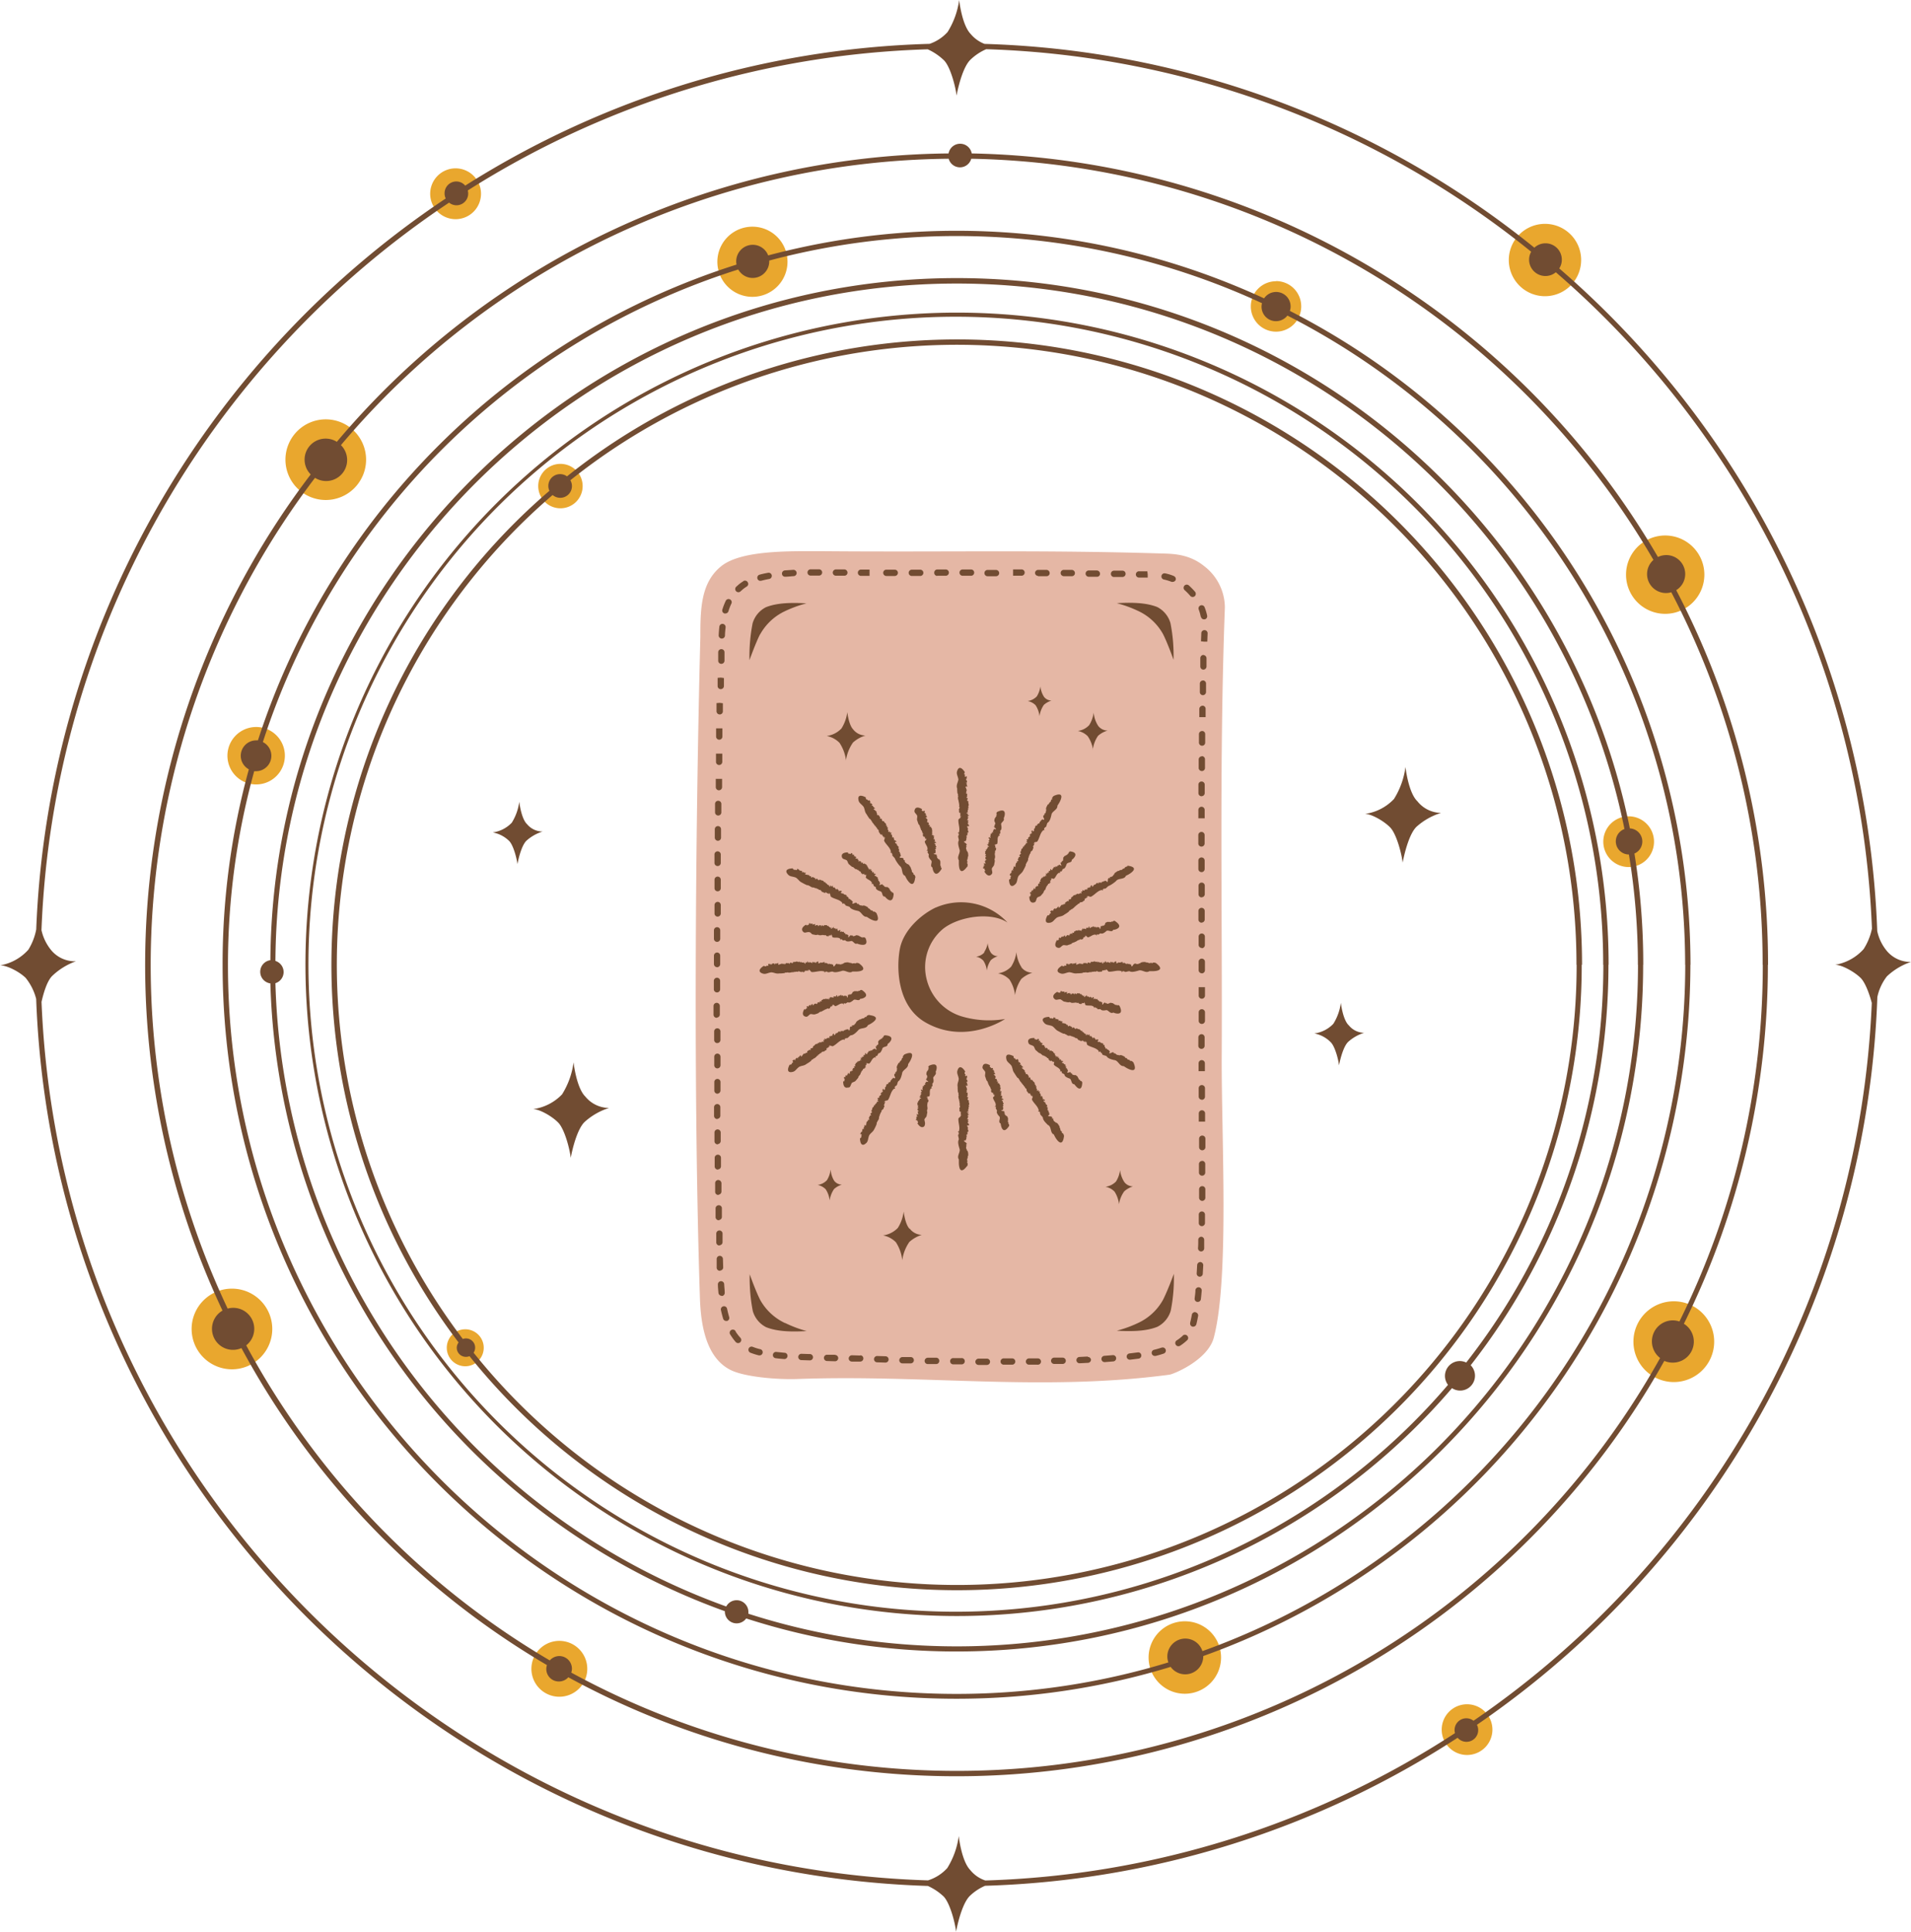 <?xml version="1.0" encoding="UTF-8" standalone="no"?><svg xmlns="http://www.w3.org/2000/svg" xmlns:xlink="http://www.w3.org/1999/xlink" data-name="Layer 1" fill="#000000" height="367.9" preserveAspectRatio="xMidYMid meet" version="1" viewBox="0.0 0.0 364.0 367.9" width="364" zoomAndPan="magnify"><g id="change1_1"><path d="M69.73,87.54a7.68,7.68,0,1,1-7.68-7.68A7.68,7.68,0,0,1,69.73,87.54ZM48.79,138.45a5.47,5.47,0,1,0,5.47,5.46A5.46,5.46,0,0,0,48.79,138.45ZM91.62,36.91a4.84,4.84,0,1,0-4.84,4.83A4.84,4.84,0,0,0,91.62,36.91Zm-3,216.24a3.52,3.52,0,1,0,3.52,3.52A3.52,3.52,0,0,0,88.67,253.15ZM317.18,116.9a7.46,7.46,0,1,0-7.46-7.46A7.46,7.46,0,0,0,317.18,116.9Zm-273,128.51a7.68,7.68,0,1,0,7.68,7.68A7.68,7.68,0,0,0,44.21,245.41ZM106.74,96.8a4.23,4.23,0,1,0-4.22-4.22A4.23,4.23,0,0,0,106.74,96.8ZM294.28,42.63a6.89,6.89,0,1,0,6.89,6.88A6.88,6.88,0,0,0,294.28,42.63ZM106.54,312.49a5.32,5.32,0,1,0,5.32,5.32A5.32,5.32,0,0,0,106.54,312.49Zm208.51-152.2a4.83,4.83,0,1,0-4.83,4.83A4.83,4.83,0,0,0,315.05,160.29Zm3.78,87.53a7.69,7.69,0,1,0,7.68,7.68A7.68,7.68,0,0,0,318.83,247.82Zm-39.4,76.74a4.83,4.83,0,1,0,4.84,4.83A4.84,4.84,0,0,0,279.43,324.56Zm-36.38-271a4.8,4.8,0,1,0,4.8,4.8A4.8,4.8,0,0,0,243.05,53.53ZM143.31,43.17A6.68,6.68,0,1,0,150,49.85,6.68,6.68,0,0,0,143.31,43.17Zm82.37,265.59a6.9,6.9,0,1,0,6.9,6.89A6.88,6.88,0,0,0,225.68,308.76Z" fill="#e9a72e"/></g><g id="change2_1"><path d="M231.2,254.74c3-11.35,1.43-38.43,1.51-53.62.14-27.11-.49-56,.6-85.46a10,10,0,0,0-4-7.89c-2.84-2.29-6-2.3-7.86-2.36-23.67-.72-41-.24-64.71-.44-6,0-15.45-.27-19.34,2.84s-4,8.07-4,13.47c-1,39.06-1.31,88.47-.08,125.94.17,5.23,1.21,11.41,5.9,13.71,2.63,1.29,8.75,1.82,12.59,1.69,24.49-.89,46.63,2.41,70.92-.82C223.6,261.68,230.07,259,231.2,254.74Z" fill="#e5b7a5"/></g><g id="change3_1"><path d="M156.05,192.62v0h0Zm3-1c.53-.06,1-.66,1.52-.48l.06.13c.06.19.06-.32.12-.15l0-.1s.07.06.05.11,0,0,.07-.11l.09.11c.23,0,.34-.24.56-.25.32.17.75-.18,1-.38.31-.39,1,.24,1.28-.19,0,0,0-.05,0-.07l.38-.07s1.79-.4,0-1.62v0c-.23-.05-.36,0-.44.21-.09-.25-.17,0-.24-.05v0c-.06.23-.29-.09-.36.12,0,0,0-.1,0-.11s-.18.15-.23,0c-.19.09-.5.1-.56.37v0c0,.18-.09.05-.15.15l0,0c0,.18-.23.09-.28.17l0-.1-.15.07h.06c0,.28-.17-.13-.24.07-.12,0-.07.63-.22.53,0,.14,0-.22-.06-.1,0-.14,0-.1,0-.21-.06.09-.17-.11-.24,0l0-.11c-.08.24-.29-.08-.32.14s-.18-.31-.26-.05l-.09-.14c-.07,0,0,.2-.08.14s-.1,0-.09-.15c-.19-.11-.24.29-.51.09,0,.2-.12.12-.11.26,0-.08-.2,0-.14-.16,0,0,0,0,0,0v-.11c-.17-.18-.18.17-.3.16.05,0,.09,0,.08.09l-.11,0v-.1h-.17l0,.1c-.09,0-.17-.22-.21,0s.11.14,0,.19a1.45,1.45,0,0,0-.44-.12c0,.12,0,.13,0,.16l0-.11c-.1.19-.12-.23-.22-.07v-.08l0,.24c-.07.25-.13-.21-.18.12,0,0,.09.24,0,.21v-.11s0,.08-.07.06,0-.15-.07-.12v-.15l-.05.23c-.11-.1-.2.08-.27-.06s-.19,0-.18.15c0-.12-.1-.13-.1-.26,0,.13-.12.26-.2.15v0c-.22-.07-.27.26-.48.16,0,.12-.07.08,0,.23-.13.21-.41-.24-.33.28-.08.05-.13-.09-.18-.11v0a.74.74,0,0,1-.29.12c0,.06,0,.3-.11.27s0-.07-.06-.06,0-.06-.05-.11,0,0,0,.07v0c-.05,0,0,.08,0,.09l0,0c-.09-.1-.17.06-.22-.1-.18.09-.27.29-.41.39a.2.2,0,0,1,0-.2l-.1.06c0-.12.05-.09.07-.12-.18-.16-.22.26-.42.13v.1h0a.19.19,0,0,1,0,.15c-.05-.1-.06-.24-.14-.22s-.15.1-.22.18.05.06,0,.11-.09-.09-.1,0l0-.13c.05.12-.07.16-.06.23,0-.1,0-.11,0-.19l-.23.08c0,.13.05.13.05.26s-.11.17-.22.1l.06.12c-.11.13-.19.14-.32,0-.74,1.28.16,1.44.16,1.44.47.17.58-.25,1-.47.43,0,.61.16,1,0a2.67,2.67,0,0,0,.61-.24c0-.21.26-.07.33-.26l.08.1c0-.07.06-.12.11-.07v0c0-.09.11-.06.13-.11v0l.06,0v0a.3.3,0,0,1,.29-.13l0-.12c.23.09.23-.2.45-.08v0c.13-.4.42.13.56-.25,0,.05,0,.06,0,.09s.2-.11.14-.37c.08,0,.08.07.12.16a.16.16,0,0,1,.08-.2v.05l.16-.08-.09-.2c.11,0,.09.25.17.17l0-.17C158.75,191.24,158.89,191.48,159.05,191.58ZM167,214c-.09-.23.21-.37.16-.61h.14c0-.08,0-.16.07-.19l0,0c0-.12.07-.19.06-.25l0,0,0-.1,0,0a.62.62,0,0,1,.19-.45l-.12-.05c.29-.21.11-.44.41-.6l0,0c-.12-.49.5-.38.39-.87,0,.06.07,0,.1,0,.05-.16.13-.33-.1-.47.07-.1.12,0,.22,0-.1-.05-.09-.17-.05-.26l0,.06.11-.26-.22-.06c.13-.1.25.1.28-.05l-.16-.09c.13-.16.43-.13.64-.24.48-.67.53-1.67,1.19-2.18l.13,0c.18.08-.14-.33,0-.27l0-.12s.1,0,.12,0,0-.09,0-.17l.16,0c.24-.23.18-.59.39-.86.42-.24.61-1,.72-1.48.06-.69,1.11-.94,1.14-1.66,0,0,0-.08,0-.1l.32-.49s1.5-2.44-1-1.38l0,0c-.25.23-.38.39-.3.69-.25-.1-.16.22-.27.24v0c.07.28-.35.27-.29.53,0,0-.08-.06-.06-.1,0,.14-.08.33-.22.26-.13.31-.42.67-.32,1l0,0c.09.19,0,.15,0,.31h0c.08.2-.17.35-.16.48l-.09-.05-.11.24.07-.07c.22.17-.26.08-.19.34-.12.13.32.6.11.69.07.14-.14-.17-.12,0-.13-.07-.05-.1-.17-.13,0,.15-.24.11-.23.3l-.1-.05c.07.28-.33.26-.23.48s-.36,0-.28.26h-.18c-.07.07.13.15,0,.21s-.14.07-.19,0c-.25.14-.05.53-.43.68.13.15,0,.23.05.35-.08,0-.17.27-.24,0,0,0,0,0,0,0l-.09-.08c-.27.05-.06.35-.18.48.06,0,.09-.09.13,0l-.1.14-.06-.08-.17.19.12,0c-.12.08-.31,0-.23.22s.19,0,.16.11a2.14,2.14,0,0,0-.51.41c.12,0,.09.09.09.15l-.11,0c0,.27-.26-.05-.25.2l-.06-.06.18.17c.09.28-.26,0-.1.32,0-.09.24.09.14.15l-.08-.08c0,.07,0,.11,0,.13s-.13-.1-.16,0l-.09-.12.1.24c-.17,0-.14.3-.3.26,0,0-.2.2-.09.34-.06-.1-.17,0-.26-.09.07.12.05.35-.1.36v0c-.27.2-.11.55-.38.71.12.05,0,.14.15.2,0,.33-.56.27-.16.62,0,.13-.18.07-.24.12v0a1.5,1.5,0,0,1-.21.44c0,.11.2.24.07.35-.06-.09-.08,0-.11,0s0-.06-.11,0a.13.13,0,0,1,0,.07h0c0,.11,0,.11,0,.07l.06,0c-.16,0-.14.26-.29.18a5.1,5.1,0,0,0-.14.81.17.17,0,0,1-.12-.19l-.06.17c-.11-.06,0-.12,0-.18-.28.08,0,.47-.33.6l.06.09h0a.18.18,0,0,1,.07.15c-.11,0-.21-.13-.27,0s-.09.27-.1.41c.05-.05.09,0,.11,0s-.14,0-.13.1l-.13-.07c.13.05,0,.21.09.26s0-.13-.09-.18c-.12.22-.06.11-.17.33s.13.05.21.17,0,.26-.15.33l.14,0a.42.42,0,0,1-.29.41c.09,1.93,1.07,1,1.07,1,.56-.41.4-.89.7-1.6.39-.55.7-.58,1-1.23A6.35,6.35,0,0,0,167,214Zm-13.13-30.92h0l0-.08Zm-4.27,2.28h0Zm4-19c-.09-.28-.48-.05-.61-.33l-.09.05v0a.21.21,0,0,1-.15.08c0-.11.12-.22,0-.27s-.26-.1-.4-.11c.05,0,0,.09,0,.11s0-.14-.09-.12l.07-.13c0,.13-.22,0-.27.08,0-.11.13,0,.19-.09l-.34-.17c-.16,0,0,.13-.16.21s-.27,0-.34-.14l0,.13a.39.39,0,0,1-.4-.29c-1.94.09-1,1.07-1,1.07.42.57.89.41,1.6.7.55.39.58.7,1.24,1a7.56,7.56,0,0,0,.9.45c.24-.09.38.21.61.16v.13c.08,0,.17,0,.19.07l0,0c.12,0,.19.08.25.06l0,0,.11,0,0,0a.67.67,0,0,1,.44.2l.06-.13c.2.29.44.11.6.41l0,0c.49-.12.37.5.87.4-.07,0,0,.07,0,.09.17.05.34.13.47-.1.11.07.05.13,0,.22a.18.18,0,0,1,.26,0h-.06l.27.11.06-.22c.09.13-.1.25.05.28l.08-.16c.16.14.13.43.24.65.68.48,1.68.52,2.19,1.18l0,.14c-.09.18.33-.15.26,0l.13,0s0,.1,0,.12.08,0,.16,0l0,.15c.23.24.59.18.87.39.23.43,1,.61,1.47.72.7.06.94,1.11,1.67,1.14,0,0,.08,0,.09,0l.5.32s2.44,1.49,1.37-1l0,0c-.23-.25-.4-.37-.7-.3.1-.24-.21-.15-.24-.27h0c-.27.08-.27-.35-.52-.29,0,0,0-.07.09-.05-.13,0-.33-.09-.26-.23-.3-.13-.67-.42-1-.31l0,0c-.19.08-.15-.06-.31-.05,0,0,0,0,0,0-.2.07-.35-.17-.47-.17l0-.09-.24-.11.08.07c-.17.23-.09-.25-.34-.19-.14-.12-.61.33-.7.11-.14.07.18-.14,0-.12.07-.13.1-.05.13-.17-.15,0-.11-.23-.3-.23l.06-.1c-.29.08-.27-.33-.49-.22s.05-.37-.26-.29v-.17c-.07-.07-.15.13-.2,0s-.08-.14,0-.18c-.13-.26-.53-.06-.67-.44-.16.13-.24-.05-.36,0,0-.08-.27-.17,0-.24,0,0,0,0,0,0l.08-.09c-.05-.27-.34-.06-.48-.18,0,.06.09.09,0,.13l-.13-.09.07-.07-.18-.17,0,.12c-.08-.11,0-.31-.21-.23s0,.19-.11.16a2.7,2.7,0,0,0-.41-.51c-.05.13-.1.09-.16.09l0-.1c-.27,0,.06-.26-.19-.26l-.12.12c-.28.1,0-.26-.31-.1.08,0-.09.24-.16.14l.08-.08c-.06,0-.1,0-.13,0s.1-.13,0-.16l.12-.09-.25.1c0-.17-.29-.14-.26-.3,0,0-.2-.2-.33-.08.1-.07,0-.18.09-.26-.13.07-.35.05-.36-.11h0c-.2-.27-.54-.11-.7-.38-.06.12-.15,0-.2.15-.33,0-.28-.56-.63-.16-.13,0-.07-.18-.11-.24h0a1.71,1.71,0,0,1-.45-.22c-.1,0-.24.2-.35.07.1-.06,0-.07,0-.1s.07,0,0-.12l-.07,0v0c-.1,0-.1,0-.07.05s0,0,0,.06c0-.16-.25-.13-.18-.29a6.42,6.42,0,0,0-.8-.14.16.16,0,0,1,.18-.12l-.17-.06C153.51,166.2,153.57,166.3,153.63,166.31Zm8.9-1.22h0Zm-8.83,3.39h0Zm13.16.54c0,.37.54.56.84.67.49.08.28,1,.81,1,0,0,.06,0,.07,0l.26.29s1.26,1.37,1.41-.79l0,0c-.07-.22-.15-.33-.41-.28.18-.21-.1-.14-.07-.24h0c-.24.05-.07-.31-.29-.27,0,0,.07-.06.1,0s-.22-.09-.11-.2c-.18-.12-.35-.39-.62-.31l0,0c-.17.06-.09-.06-.21-.06s0,0,0,0c-.18,0-.2-.16-.29-.16l.07-.08-.14-.1,0,.06c-.22.18,0-.22-.18-.17-.06-.11-.58.24-.57.06-.13.06.19-.11,0-.1.11-.11.1,0,.16-.14-.1,0,0-.2-.13-.2l.08-.09c-.25.05-.08-.28-.28-.21s.17-.3-.09-.25l.07-.15c0-.06-.16.11-.16,0s0-.11.09-.15c0-.22-.38-.07-.34-.4-.17.11-.16,0-.28,0,.05-.06-.14-.16.07-.2,0,0,0,0,0,0l.09-.07c.07-.23-.23-.07-.29-.17,0,.05,0,.08,0,.11l-.06-.09.08-.05-.08-.15-.06.1c0-.1.11-.26-.07-.21s-.06.17-.15.13a1.36,1.36,0,0,0-.11-.44c-.09.1-.11.07-.15.06l.07-.08c-.21,0,.15-.21,0-.22l-.13.09c-.25.07.12-.22-.2-.1.05,0-.16.2-.18.12l.09-.07s-.08,0-.08,0,.12-.11.07-.13l.12-.07-.22.07c0-.15-.17-.13-.08-.27a.15.15,0,0,0-.22-.08c.1,0,.06-.15.17-.22-.12.06-.29,0-.23-.1h0c0-.23-.36-.12-.38-.35-.09.1-.1,0-.2.11-.25,0,0-.48-.42-.15-.08,0,0-.16,0-.21h0a.66.66,0,0,1-.25-.2c-.08,0-.26.16-.29.05s.05-.06,0-.09.06,0,.07-.1l-.06,0s0,0,0,0-.08,0-.07,0a.11.11,0,0,0,0,.05c0-.14-.14-.13,0-.25-.17-.11-.39-.09-.55-.16a.18.18,0,0,1,.18-.09l-.1-.06c.09-.09.1,0,.14,0,0-.24-.34-.06-.33-.3l-.09,0v0a.2.2,0,0,1-.14.06c.05-.09.17-.17.11-.23s-.16-.09-.26-.1,0,.07-.08.09,0-.12,0-.11l.1-.11c-.09.11-.18,0-.23.06s.1,0,.17-.07l-.19-.15c-.13,0-.08.1-.2.17s-.2,0-.2-.14l-.07.11c-.17,0-.22-.1-.2-.26-1.49,0-1.17.85-1.17.85.1.5.52.39.94.67.26.35.17.61.56.86a2.87,2.87,0,0,0,.51.41c.21-.06.2.2.4.17l-.05.11c.07,0,.13,0,.12.06l0,0c.1,0,.12.06.17.06l0,0,.07,0,0,0a.29.29,0,0,1,.25.18l.09-.1c0,.26.29.11.3.37l0,0c.42-.08.1.43.51.37,0,0,0,.06-.07.08a.27.27,0,0,0,.39-.06c.06.06,0,.1-.07.18a.15.15,0,0,1,.21,0h-.05l.16.1.13-.18c0,.11-.17.2-.07.23l.12-.13c.07.12-.06.37-.07.56.33.43,1.06.52,1.19,1.09l-.08.12c-.13.14.31-.11.19,0l.11,0s0,.08-.07.09.06,0,.13,0l0,.13C166.44,168.87,166.74,168.83,166.86,169Zm-10.94,9.06h0Zm5.23-33.24a8,8,0,0,1,1.35-3.48,6.31,6.31,0,0,1,2.38-1.34,3,3,0,0,1-2.34-1.16c-.86-.89-1.12-3.29-1.12-3.29a7.65,7.65,0,0,1-1.11,3.11,4.72,4.72,0,0,1-2.81,1.43,4.65,4.65,0,0,1,2.44,1.31A7.8,7.8,0,0,1,161.15,144.84Zm-2.61,23.8h0l.05-.06Zm6.28,9.93,0,0c-.17-.15-.29-.21-.48,0,0-.26-.15-.07-.17-.16v0c-.17.16-.2-.23-.36-.08,0,0,0-.09,0-.09s-.22,0-.18-.11c-.21,0-.47-.16-.66,0l0,0c-.12.14-.1,0-.21.06v0c-.12.14-.23,0-.32,0l0-.1h-.17l0,0c-.09.27-.07-.2-.23,0-.1-.07-.37.5-.44.34-.09.11.1-.2,0-.12,0-.14.06-.08.07-.2-.09.05-.09-.18-.21-.11l0-.11c-.18.17-.2-.21-.33,0s0-.36-.2-.18v-.16c-.05,0-.09.17-.13.08s-.06-.09,0-.17c-.11-.19-.35.13-.47-.17-.09.17-.16,0-.23.16,0-.08-.19-.06,0-.2s0,0,0,0l0-.1c-.06-.24-.23.06-.33,0s.07,0,0,.11l-.09,0,0-.09-.13-.09V177c-.06-.08,0-.28-.16-.14s0,.17-.06.19a1.18,1.18,0,0,0-.3-.33c0,.13-.06.12-.1.13l0-.11c-.18.12,0-.25-.15-.17l0-.07-.1.22c-.17.19,0-.25-.21,0,.06,0,0,.25-.09.18l0-.1s-.06.06-.08,0,.05-.16,0-.15l.07-.13-.15.18c-.05-.14-.21,0-.2-.19a.14.14,0,0,0-.22,0c.06-.09,0-.16,0-.27-.08.11-.23.17-.24,0h0c-.15-.18-.36.09-.49-.11,0,.13-.09,0-.11.21-.22.11-.23-.42-.42.07-.09,0-.06-.14-.1-.18l0,0a.69.69,0,0,1-.31-.05c-.07,0-.14.27-.22.19s0-.08,0-.09,0,0,0-.12l0,.06v0c-.07,0-.07,0,0,.07a.13.13,0,0,0,0,.06c0-.13-.17,0-.14-.2-.19,0-.37.12-.53.14a.2.2,0,0,1,.11-.17h-.12c0-.12.08,0,.12-.06-.07-.23-.31.12-.42-.1l-.05.09v0a.19.19,0,0,1-.09.12c0-.11.07-.24,0-.25s-.18,0-.27,0,0,.08,0,.11,0-.11-.07-.08l0-.14c0,.14-.13.12-.16.17,0-.11.08-.07.11-.15l-.23,0c-.11.09,0,.14-.09.25s-.17.09-.23,0v.13c-.16.06-.23,0-.29-.12-1.25.75-.57,1.33-.57,1.33.31.37.6.07,1.09.09s.43.44.88.46a3.21,3.21,0,0,0,.62.1c.15-.17.26.06.41-.07l0,.12s.1-.07.13,0v0c.07-.06.12,0,.16,0v0h.08l0,0a.31.31,0,0,1,.31,0l0-.13c.16.19.3,0,.42.16v0c.31-.28.29.33.6.07,0,0,0,.07,0,.1s.23,0,.3-.26c.07,0,0,.1,0,.2a.15.15,0,0,1,.17-.13l0,0h.18l0-.22c.07.09,0,.27.05.24l0-.18c.12.07.12.35.21.51.48.21,1.13-.09,1.51.34v.14c0,.19.2-.25.17-.07l.08-.07s0,.08,0,.12.06,0,.11-.06l0,.13c.17.15.4,0,.6.07.18.3.71.21,1,.15.46-.18.7.69,1.17.47,0,0,.06,0,.06,0l.35.12S165.71,180.5,164.82,178.57Zm-6.59,44.2a4.81,4.81,0,0,1-.7,1.95,3,3,0,0,1-1.76.89,3,3,0,0,1,1.53.82,4.83,4.83,0,0,1,.76,2.14,5.08,5.08,0,0,1,.84-2.18,4,4,0,0,1,1.49-.84,1.87,1.87,0,0,1-1.46-.72A4.55,4.55,0,0,1,158.23,222.77ZM157,197.87h0l0-.08Zm-1.23,3c.35,0,.31-.33.65-.32v0c.14-.48.62-.08.77-.55,0,.06.06,0,.07.08.13-.12.28-.23.15-.46.11-.06.13,0,.19.1a.2.2,0,0,1,.1-.25l0,.06.22-.17-.15-.16c.16,0,.16.21.26.09l-.09-.16c.19-.07.43.11.67.12.76-.34,1.3-1.19,2.13-1.3l.09.1c.11.17,0-.36.16-.21l0-.13s.1,0,.09.09.06-.06.08-.15l.14.07c.33-.09.45-.43.77-.56.49,0,1.05-.58,1.37-.92.39-.57,1.42-.25,1.81-.87,0,0,.05-.07,0-.09l.52-.27s2.52-1.36-.18-1.69v-.05c-.33.08-.52.16-.6.46-.17-.22-.25.11-.36.07v0c-.07.27-.44,0-.51.31,0,0,0-.09,0-.12s-.24.25-.32.12c-.27.2-.71.37-.77.69v-.05c0,.21-.12.1-.19.24l0,0c0,.21-.31.21-.37.32l-.06-.08-.21.15.09,0c.11.26-.26,0-.33.2-.17.06,0,.69-.25.66,0,.16,0-.22-.1-.07-.08-.13,0-.11-.08-.2-.08.13-.26,0-.35.15l-.06-.1c-.08.29-.42.07-.44.31s-.29-.22-.37.08l-.16-.09c-.09,0,0,.2-.09.19s-.16,0-.15-.11c-.28,0-.31.43-.71.36,0,.2-.16.18-.14.33,0-.07-.28.15-.21-.1,0,0,0,0,0,0l0-.11c-.26-.09-.22.27-.39.33.06,0,.12,0,.12.05l-.15.07,0-.1-.24.08.09.08c-.14,0-.28-.14-.31.07s.18.08.09.18a2.19,2.19,0,0,0-.65.1c.08.1,0,.12,0,.18l-.07-.1c-.11.25-.19-.18-.32,0l.05.16c-.05.29-.21-.16-.24.22.06-.06.16.2,0,.21l0-.11c0,.05,0,.1-.08.1s-.06-.15-.13-.09l0-.15,0,.26c-.16,0-.26.19-.38.08s-.28.07-.25.25c0-.12-.15-.08-.18-.21,0,.14-.13.33-.26.26v0c-.33,0-.36.41-.68.41.08.11-.08.12,0,.25-.16.29-.62,0-.44.47-.1.09-.2,0-.27,0v0a1.44,1.44,0,0,1-.41.27c0,.09.06.31-.11.34,0-.11-.05-.06-.1,0s0-.07-.08-.09a.17.17,0,0,1,0,.08,0,0,0,0,1,0,0c-.07.08,0,.1,0,.09a.11.11,0,0,0,.05,0c-.16-.05-.25.15-.34,0-.25.18-.35.44-.53.62a.16.16,0,0,1,0-.22l-.14.12c-.06-.11.05-.12.09-.17-.29-.06-.28.4-.59.36v.11h0a.15.15,0,0,1,0,.16c-.08-.07-.12-.21-.22-.15s-.22.19-.3.3.08,0,.08.09-.14,0-.16,0l-.08-.13c.09.11-.06.21-.05.27s0-.12,0-.2l-.31.2c-.06.16.08.11.09.25s-.13.23-.29.22l.1.09c-.14.19-.26.25-.45.21-.89,1.72.42,1.41.42,1.41.69-.08.79-.57,1.41-1,.61-.28.89-.15,1.44-.58a6.19,6.19,0,0,0,.84-.57c0-.24.37-.21.45-.45l.11.06c0-.08.07-.14.16-.12v0c0-.12.16-.13.18-.19v0l.09-.07v0a.62.62,0,0,1,.39-.29Zm7.74,4.3Zm-1.29,1.08c.35-.26.61-.17.87-.56a3.54,3.54,0,0,0,.42-.52c-.07-.21.19-.2.16-.4l.11,0c0-.07,0-.13.07-.11l0,0c0-.1.07-.12.07-.17l0,0,0-.07,0,0a.31.31,0,0,1,.19-.26l-.1-.09c.25,0,.11-.29.37-.3l0,0c-.08-.42.44-.1.37-.51,0,.05.06,0,.08.07a.28.28,0,0,0-.06-.4c.06,0,.11,0,.19.08a.16.16,0,0,1,0-.22v.05l.11-.15-.18-.13c.11,0,.2.17.23.06l-.13-.12c.12-.07.37.06.56.06.44-.33.53-1.06,1.11-1.2l.11.08c.15.13-.11-.3,0-.19l0-.1s.09,0,.1.06,0,0,0-.12l.13,0c.22-.08.18-.38.37-.51.37,0,.57-.54.69-.84.08-.5,1-.29,1-.82,0,0,0-.06,0-.08l.3-.25s1.38-1.28-.79-1.43l0,0c-.22.07-.33.15-.29.41-.2-.17-.14.1-.23.08l0,0c.06.23-.3.07-.26.28,0,0-.06-.07,0-.09s-.08.22-.2.11c-.12.19-.39.35-.31.62l0,0c.06.17,0,.09,0,.21l0,0c.06.17-.16.19-.16.29l-.08-.07-.1.14.06,0c.18.22-.22,0-.18.19-.1.05.25.58.07.57,0,.13-.12-.19-.11-.06-.1-.1,0-.09-.13-.16,0,.11-.21,0-.21.14l-.09-.08c.06.24-.28.08-.21.28s-.3-.17-.25.09l-.15-.07c-.06,0,.1.17,0,.16s-.12,0-.15-.08c-.22,0-.08.38-.41.34.11.17,0,.16,0,.28-.06-.05-.16.14-.2-.07,0,0,0,0,0,0l-.07-.09c-.23-.07-.07.23-.17.29.05,0,.07,0,.11,0l-.09.07-.05-.08-.16.07.1.07c-.1,0-.26-.11-.2.07s.16.06.13.15a1.19,1.19,0,0,0-.45.11c.1.09.07.11.06.16l-.08-.08c0,.21-.22-.14-.23.05l0-.07.14.2c.07.25-.22-.12-.1.2,0-.06.2.16.11.17l-.06-.09c0,.05,0,.09,0,.09s-.1-.12-.13-.07l-.07-.12.07.22c-.14,0-.13.17-.26.08s-.18.07-.09.22c-.05-.1-.15-.06-.22-.16,0,.11,0,.28-.1.23v0c-.24.05-.12.37-.36.38.1.09,0,.11.12.21,0,.25-.49,0-.16.42,0,.08-.16,0-.21,0v0a.81.81,0,0,1-.2.26c0,.07.16.25,0,.29s-.06-.05-.09,0,0-.06-.09-.06a.14.14,0,0,1,0,.06h0c0,.07,0,.08,0,.07l.05,0c-.14,0-.13.14-.25,0-.12.17-.09.39-.17.56a.21.21,0,0,1-.09-.19l-.06.1c-.08-.08,0-.09,0-.14-.24,0-.06.35-.31.33l0,.1h0a.22.22,0,0,1,0,.14c-.09-.06-.17-.17-.22-.11s-.1.16-.11.27.07,0,.09.07-.12,0-.11,0l-.11-.1c.11.08,0,.17.06.23s0-.11-.07-.18a1.46,1.46,0,0,1-.16.19c0,.14.11.09.17.2s0,.2-.14.2l.11.08c0,.17-.1.22-.26.19,0,1.5.85,1.18.85,1.18C162.05,207.15,161.94,206.73,162.23,206.3ZM167,214h0v0Zm-66.66-57.09c-1.1-1.14-1.43-4.23-1.43-4.23a10,10,0,0,1-1.43,4,6.19,6.19,0,0,1-3.62,1.85A6,6,0,0,1,97,160.17c.79.82,1.43,3.27,1.56,4.4.26-1.4.87-3.66,1.73-4.48a8.32,8.32,0,0,1,3.06-1.73A3.87,3.87,0,0,1,100.33,156.88Zm44.46-36.12a10.52,10.52,0,0,1,4.74-4.41,23,23,0,0,1,4.07-1.48c-2.69-.15-5.51-.14-7.72.74a5,5,0,0,0-2.54,3.08,32.78,32.78,0,0,0-.59,7S143.9,122.5,144.79,120.76Zm20.63,31.71c-.08-.09-.22-.14-.21-.3l-.09.1a.39.39,0,0,1-.21-.45c-1.73-.89-1.41.42-1.41.42.07.7.56.8,1,1.41.28.61.15.89.59,1.44a6.93,6.93,0,0,0,.56.85c.25,0,.22.36.45.44l-.06.12c.08,0,.15.07.13.15h0c.12,0,.13.16.19.18h0l.07.09h-.05a.59.59,0,0,1,.28.39l.11-.08c0,.35.33.31.32.65h0c.49.14.08.62.56.78-.06,0-.05.05-.08.06.12.13.23.28.45.15.06.11,0,.13-.1.2a.19.19,0,0,1,.25.09l-.06,0,.18.23.16-.16c0,.16-.21.17-.1.26l.16-.09c.07.2-.1.44-.12.68.35.75,1.19,1.29,1.3,2.12l-.1.1c-.16.11.36,0,.22.15l.12,0s0,.11-.09.09.07.06.15.08l-.06.14c.08.33.42.45.55.78s.58,1,.92,1.36c.57.4.26,1.42.87,1.82,0,0,.07,0,.09,0l.27.53s1.37,2.51,1.69-.19h.05c-.07-.33-.15-.52-.45-.6.21-.16-.11-.24-.08-.35h0c-.28-.07-.06-.43-.31-.51,0,0,.08,0,.11,0s-.24-.24-.12-.32c-.2-.27-.36-.7-.68-.76h0c-.2,0-.1-.13-.24-.2s0,0,0,0c-.21,0-.22-.32-.33-.38l.08-.06-.15-.21,0,.09c-.26.12.06-.26-.2-.33,0-.17-.68,0-.66-.25-.15,0,.23,0,.07-.1.13-.08.11,0,.2-.08-.13-.08,0-.26-.14-.35l.09-.06c-.28-.08-.06-.42-.3-.44s.22-.29-.09-.37l.09-.15c0-.1-.2,0-.18-.1s0-.15.11-.14c0-.29-.43-.32-.37-.72-.2,0-.18-.16-.33-.13.07-.05-.14-.28.1-.22,0,0,0,0,0,0l.11,0c.1-.26-.26-.23-.32-.4,0,.07,0,.12-.06.12l-.07-.15.1,0-.07-.24-.09.09c0-.14.15-.27-.07-.31s-.08.18-.17.09a2.57,2.57,0,0,0-.1-.65c-.11.09-.13,0-.18,0l.09-.06c-.24-.11.18-.2,0-.32l.08,0-.23.07c-.3,0,.15-.21-.23-.24.06.07-.2.16-.21,0l.11,0c-.05,0-.1,0-.1-.07s.15-.07.09-.13l.15,0-.26,0c0-.17-.18-.27-.07-.39s-.07-.27-.25-.24c.12,0,.08-.16.21-.18-.14,0-.33-.13-.26-.27h0c0-.33-.42-.37-.42-.68-.11.07-.12-.09-.25,0-.28-.17,0-.62-.46-.45-.09-.1,0-.2,0-.27l0,0a1.66,1.66,0,0,1-.28-.41c-.09-.06-.31.05-.34-.11s.06-.06,0-.11.07,0,.09-.08h-.06c-.08-.07-.1,0-.08,0s0,0,0,0c.06-.15-.15-.25,0-.34a4.92,4.92,0,0,0-.63-.53.16.16,0,0,1,.22,0l-.11-.14c.11-.06.11.06.16.09.07-.28-.39-.28-.36-.59h-.11v0a.25.25,0,0,1-.17,0c.08-.09.22-.13.15-.23s-.18-.21-.3-.29,0,.07-.09.07,0-.14,0-.16l.12-.07c-.1.09-.21-.07-.27-.06s.13,0,.21,0l-.21-.31C165.51,152.31,165.57,152.46,165.42,152.47Zm-54,56.27c-1.67-1.75-2.18-6.46-2.18-6.46a15.2,15.2,0,0,1-2.19,6.1,9.39,9.39,0,0,1-5.52,2.81c1.2,0,3.58,1.33,4.79,2.57s2.19,5,2.38,6.71c.4-2.13,1.33-5.58,2.65-6.84A12.66,12.66,0,0,1,116,211,5.87,5.87,0,0,1,111.42,208.74Zm38.11,43.2a10.52,10.52,0,0,1-4.74-4.41c-.89-1.74-2-4.89-2-4.89a32.78,32.78,0,0,0,.59,7,5,5,0,0,0,2.54,3.08c2.21.88,5,.89,7.72.74A23,23,0,0,1,149.53,251.94Zm4.92-50h0v0Zm-1.51-16.82c.18,0,.36-.06.36-.32.13,0,.11.08.12.19,0-.12.11-.17.21-.17l0,0,.28,0-.05-.22c.15.07,0,.27.18.22v-.18c.2,0,.32.3.52.44.83.07,1.72-.38,2.49-.07l0,.14c0,.19.22-.29.25-.11l.09-.09s.07.07,0,.11.08,0,.14-.08l.09.12c.33.1.61-.14,1-.09.42.25,1.19,0,1.64-.11.63-.3,1.36.49,2,.15,0,0,.07,0,.07-.06l.59,0s2.87.08.69-1.56l0,0c-.33-.11-.53-.13-.75.09,0-.27-.27,0-.34-.12v0c-.19.21-.4-.17-.59,0,0,0,0-.1.05-.1-.14,0-.32.09-.34-.06-.33,0-.79,0-1,.21l0,0c-.13.16-.16,0-.3.11s0,0,0,0c-.13.16-.39,0-.49.09v-.1l-.26,0,.1,0c0,.28-.2-.18-.39,0-.18,0-.36.59-.55.45-.08.13.08-.21-.05-.11,0-.15.06-.09,0-.21-.13.07-.21-.15-.37-.05v-.12c-.21.21-.39-.15-.53.05s-.14-.34-.37-.11l-.08-.16c-.1,0-.07.19-.18.12s-.13-.08-.07-.17c-.24-.16-.49.21-.8,0-.07.18-.23.07-.28.21,0-.08-.32,0-.14-.19a0,0,0,0,1,0,0l0-.11c-.18-.21-.33.12-.5.08.05,0,.12,0,.07.11l-.16,0,0-.09-.25-.06,0,.12c-.12-.06-.17-.26-.3-.09s.11.15,0,.19a2.48,2.48,0,0,0-.61-.23c0,.13,0,.12-.1.15v-.11c-.22.15-.08-.26-.3-.13l0,.16c-.19.23-.1-.24-.32.07.08,0,0,.25-.07.2l0-.11c-.06,0-.08.07-.12,0s0-.16-.06-.14l.05-.14-.16.2c-.13-.11-.32,0-.38-.12,0,0-.27-.08-.33.09.06-.1-.09-.14-.05-.27-.07.12-.28.22-.36.09h0c-.31-.13-.53.18-.8,0,0,.13-.14.06-.1.23-.28.17-.52-.35-.62.18-.13,0-.15-.12-.22-.15l0,0a1.78,1.78,0,0,1-.49,0c-.09.05-.11.29-.27.23.05-.09,0-.08-.07-.08s.05-.05,0-.11a.1.1,0,0,1-.05.06v0c-.1,0-.08.06,0,.08s0,0,0,.06c-.1-.13-.29,0-.3-.16a6.26,6.26,0,0,0-.77.27.16.16,0,0,1,.1-.19l-.18,0c0-.12.11-.07.16-.1-.21-.2-.44.2-.69,0l-.05.1v0a.23.23,0,0,1-.09.14c0-.11,0-.25-.13-.24s-.27.05-.4.11c.07,0,.05.08,0,.11s-.1-.1-.15,0v-.15c0,.14-.17.15-.19.21,0-.11.1-.09.11-.18l-.37,0c-.13.11,0,.14,0,.27s-.23.13-.36,0l0,.13a.4.4,0,0,1-.5-.05c-1.63,1.05-.34,1.44-.34,1.44.64.28,1-.09,1.74-.19.67.06.85.31,1.54.21a6.67,6.67,0,0,0,1-.07c.16-.19.43,0,.61-.16l.07.11c.07-.06.14-.1.2,0v0c.09-.08.2,0,.25-.07v0h.12l0,0a.63.63,0,0,1,.48,0v-.14c.31.15.43-.12.72.05v0c.36-.36.58.24,1-.1C152.88,185.1,153,185.13,152.94,185.16ZM209,192l0,.13c.19.15.43,0,.64.07.2.32.75.23,1.08.17s.74.71,1.24.5c0,0,.06,0,.06-.05l.37.13s1.82.57.85-1.39l0,0c-.18-.16-.31-.22-.5-.05,0-.26-.17-.07-.19-.16v0c-.18.16-.22-.24-.39-.09,0,0,0-.09.06-.09s-.23,0-.2-.12c-.22,0-.5-.16-.7,0l0,0c-.12.14-.1,0-.21.06v0c-.13.13-.25,0-.34,0l0-.1-.17,0,.06,0c-.1.27-.08-.2-.25-.06-.11-.07-.39.5-.47.34-.09.11.11-.2,0-.12,0-.14.06-.08.07-.2-.1.05-.1-.18-.23-.11l0-.11c-.19.16-.21-.22-.35,0s0-.35-.21-.17v-.17c-.06,0-.1.18-.14.09s-.07-.1,0-.18c-.11-.19-.36.12-.5-.18-.09.17-.17,0-.23.17,0-.09-.21-.07,0-.22,0,0,0,0,0,0l0-.1c-.06-.24-.24.05-.35,0s.08.05,0,.12l-.11-.05.05-.08-.14-.1v.12c-.06-.08,0-.28-.17-.14s0,.17-.06.18a1.29,1.29,0,0,0-.33-.33c0,.13,0,.12-.1.14l0-.12c-.18.12,0-.25-.16-.17l0-.07-.09.22c-.19.18,0-.25-.23,0,.06,0,0,.25-.09.19l0-.1s-.07.05-.09,0,.06-.15,0-.15l.07-.12-.16.17c0-.14-.21,0-.21-.19,0,0-.15-.12-.23,0,.06-.1,0-.16,0-.28-.07.11-.23.17-.25,0h0c-.16-.18-.38.08-.51-.12,0,.13-.1,0-.12.21-.23.11-.25-.43-.45.06-.09,0-.06-.14-.1-.18l0,0a.76.76,0,0,1-.33,0c-.07,0-.14.27-.23.18s0-.08,0-.09,0,0,0-.11l0,0v0c-.08,0-.07,0-.05.07v.06c0-.14-.19,0-.16-.21-.2,0-.38.12-.56.14a.18.18,0,0,1,.12-.17h-.13c0-.12.09,0,.13-.07-.08-.23-.33.12-.44-.1l-.06.08h0a.17.17,0,0,1-.09.11c0-.11.06-.24,0-.25s-.19,0-.29,0,0,.08,0,.11,0-.12-.08-.08l0-.14c0,.14-.14.11-.17.17,0-.11.09-.08.12-.15l-.25,0c-.11.08,0,.13-.09.24s-.18.09-.24,0V189c-.17.06-.25,0-.31-.13-1.31.74-.59,1.33-.59,1.33.34.38.65.08,1.16.11.42.18.47.45.94.47a3,3,0,0,0,.66.11c.15-.16.28.07.44,0V191c.06,0,.11-.06.14,0v0c.08-.07.14,0,.18,0v0h.07l0,0a.3.3,0,0,1,.32,0l0-.13c.16.2.31-.05.44.17v0c.33-.27.31.33.63.08,0,0,0,.06,0,.1s.24,0,.31-.25c.08,0,0,.09,0,.19a.15.15,0,0,1,.18-.12l0,0h.18l0-.22c.07.09-.05.26.06.24l0-.18c.12.07.13.36.22.52.51.22,1.2-.07,1.61.36v.14c0,.19.21-.25.18-.06l.08-.08s0,.09,0,.12S209,192,209,192Zm7.06-8.44c-.18,0-.36.59-.54.45-.09.13.07-.21-.06-.11,0-.15.06-.09,0-.21-.13.07-.21-.15-.37-.05v-.12c-.21.21-.39-.15-.53.05s-.14-.34-.37-.11l-.08-.16c-.1,0-.07.19-.18.12s-.13-.08-.07-.17c-.24-.16-.49.21-.8,0-.07.18-.23.07-.28.21,0-.08-.32,0-.14-.19,0,0,0,0,0,0l0-.11c-.18-.21-.32.12-.5.08.05,0,.12,0,.07.11l-.16,0,0-.09-.24-.06,0,.12c-.12-.06-.16-.26-.3-.09s.11.15,0,.19a2.34,2.34,0,0,0-.61-.23c0,.13,0,.12-.1.15v-.11c-.22.15-.08-.26-.3-.13l0-.08-.06.24c-.19.23-.1-.24-.32.07.09,0,0,.25-.07.2l0-.11c-.06,0-.08.07-.12,0s0-.16-.06-.14l0-.14-.16.2c-.12-.11-.32,0-.37-.12,0,0-.27-.08-.34.09.06-.1-.09-.14,0-.27-.07.12-.28.22-.36.09h0c-.31-.13-.53.18-.8,0,0,.13-.13.06-.1.23-.28.17-.52-.35-.62.18-.13,0-.15-.12-.22-.15l0,0a1.78,1.78,0,0,1-.49,0c-.09.05-.11.29-.27.23.06-.09,0-.08-.07-.08s0-.05,0-.11a.15.15,0,0,1,0,.06v0c-.1,0-.08.06,0,.08s0,0,0,.06c-.1-.13-.29,0-.3-.16a6.26,6.26,0,0,0-.77.27.16.16,0,0,1,.1-.19l-.17,0c0-.12.1-.07.15-.1-.21-.2-.44.2-.68,0l-.06.1v0a.23.23,0,0,1-.09.14c0-.11,0-.25-.12-.24s-.28.05-.41.11c.07,0,0,.08,0,.11s-.1-.1-.15,0v-.15c0,.14-.16.15-.19.21,0-.11.1-.09.11-.18l-.37,0c-.13.11,0,.14,0,.27s-.23.13-.36,0l0,.13a.38.38,0,0,1-.49-.05c-1.64,1.05-.35,1.44-.35,1.44.64.28,1-.09,1.74-.19.67.06.85.31,1.55.21a6.86,6.86,0,0,0,1-.07c.15-.19.42,0,.6-.16l.08.11c.06-.06.13-.1.2,0v0c.1-.08.2,0,.25-.07v0h.12l0,0a.63.63,0,0,1,.48,0v-.14c.31.15.43-.12.72.05v0c.37-.36.58.24.95-.1,0,0,0,.07,0,.1.17,0,.35-.06.36-.32.12,0,.1.08.11.19,0-.12.11-.17.21-.17l-.05,0,.29,0-.06-.22c.15.07,0,.27.18.22v-.18c.2,0,.33.3.52.44.83.07,1.72-.38,2.49-.07l0,.14c0,.19.21-.29.24-.11l.09-.09s.08.07,0,.11.09,0,.15-.08l.08.12c.33.1.61-.14.95-.09.42.25,1.19,0,1.64-.11.63-.3,1.37.49,2,.15,0,0,.08,0,.08-.06l.59,0s2.86.08.68-1.56l0,0c-.32-.11-.53-.13-.75.09,0-.27-.27,0-.34-.12v0c-.2.21-.41-.17-.6,0,0,0,0-.1.05-.1-.13,0-.32.09-.33-.06-.33,0-.8,0-1,.21l0,0c-.12.16-.16,0-.29.11s0,0,0,0c-.13.16-.38,0-.49.09v-.1l-.26,0,.1,0C216.45,183.83,216.28,183.37,216.09,183.55Zm-11.87-3.86h0Zm-.36,11.23h0Zm-5-21.09Zm2.48,9.2c-.76,1.29.16,1.44.16,1.44.48.17.59-.25,1.05-.48.44-.05.62.16,1-.06a2.9,2.9,0,0,0,.62-.23c.05-.22.27-.08.35-.27l.07.1c0-.07.06-.12.12-.07v0c0-.1.12-.07.14-.11v0l.07,0v0a.3.3,0,0,1,.3-.13l-.05-.13c.24.09.25-.2.47-.07v0c.14-.4.43.13.58-.25,0,0,0,.06,0,.09s.21-.12.15-.37c.08,0,.08.06.12.16a.15.15,0,0,1,.09-.2l0,0,.17-.09-.09-.2c.11,0,.09.25.17.18l-.05-.18c.14,0,.29.25.45.34.54-.07,1-.66,1.56-.49l.06.13c.06.19.06-.32.12-.15l0-.1s.07.06,0,.11.05,0,.07-.11l.09.1c.23,0,.34-.24.58-.25.32.17.76-.18,1-.39.32-.39,1,.25,1.31-.19,0,0,0-.05,0-.07l.39-.07s1.83-.42,0-1.62v-.05c-.23,0-.37,0-.45.22-.1-.25-.18,0-.25-.06v0c-.07.23-.3-.09-.38.12,0,0,0-.1,0-.11s-.18.15-.23,0c-.2.1-.51.1-.58.38V176c0,.19-.09.06-.16.16s0,0,0,0c0,.19-.24.09-.28.18l0-.1-.16.07h.07c.05.28-.17-.13-.24.08-.12,0-.08.62-.23.52,0,.14,0-.22-.07-.1,0-.14,0-.1,0-.21-.07.09-.18-.1-.25,0l0-.11c-.07.24-.28-.08-.32.14s-.18-.31-.26-.05l-.1-.14c-.07,0,0,.2-.08.14s-.1,0-.09-.15c-.19-.11-.25.29-.52.1,0,.19-.12.11-.12.26,0-.08-.21,0-.14-.17,0,0,0,0,0,0v-.11c-.17-.18-.18.16-.3.16,0,0,.08,0,.07.09h-.11v-.09h-.17l.05.1c-.09,0-.17-.22-.21,0s.11.14,0,.19a1.36,1.36,0,0,0-.45-.12c0,.12,0,.13,0,.16l0-.1c-.1.19-.12-.23-.22-.08l0,.17c-.07.25-.13-.22-.19.12,0,0,.09.24,0,.21v-.11s0,.08-.06.06,0-.16-.08-.13v-.14l0,.23c-.11-.1-.2.08-.28-.06s-.19,0-.18.15c0-.12-.1-.13-.11-.26,0,.13-.11.26-.2.15h0c-.23-.08-.29.26-.51.15.05.13-.07.08,0,.24-.14.21-.42-.25-.35.28-.07.05-.13-.09-.18-.11l0,0a.81.81,0,0,1-.31.12c0,.06,0,.3-.1.27s0-.07-.07-.06,0-.06,0-.11a.15.15,0,0,1,0,.07s0,0,0,0,0,.07,0,.08l0,0c-.09-.1-.18.06-.23-.1-.18.09-.27.29-.42.4a.19.19,0,0,1,0-.21l-.11.06c0-.11.05-.08.08-.11-.19-.16-.23.26-.43.13v.1h0a.18.18,0,0,1,0,.15c0-.1-.06-.24-.14-.21s-.16.09-.23.17.05.07,0,.11-.08-.08-.1,0l0-.14c.05.13-.07.17-.07.23-.05-.1,0-.11,0-.19l-.23.09c-.06.12,0,.12,0,.26s-.11.16-.22.1l.06.12A.2.2,0,0,1,201.35,179Zm2.3-5.45h0v0Zm2.56-4.11h0l0-.08Zm.18,15.86Zm1.8-42.54a6,6,0,0,1,1-2.67,4.75,4.75,0,0,1,1.82-1,2.28,2.28,0,0,1-1.79-.89,5.58,5.58,0,0,1-.86-2.52,6,6,0,0,1-.86,2.38,3.6,3.6,0,0,1-2.16,1.1,3.58,3.58,0,0,1,1.88,1A5.93,5.93,0,0,1,208.19,142.79ZM205,170.19c0,.14-.14.32-.27.26v0c-.34,0-.37.42-.69.42.08.11-.08.12,0,.25-.17.29-.63,0-.45.47-.1.08-.2,0-.27,0v0a1.65,1.65,0,0,1-.4.27c-.06.09,0,.31-.12.34,0-.11-.05-.06-.1,0s0-.07-.08-.09a.19.19,0,0,1,0,.08v0c-.07.08,0,.1,0,.09a.11.11,0,0,0,0,0c-.15-.06-.25.15-.34,0-.25.18-.35.44-.53.62a.16.16,0,0,1,0-.22l-.14.12c-.06-.11.05-.12.09-.17-.28-.06-.28.4-.59.36V173h0a.22.22,0,0,1,0,.16c-.09-.07-.13-.21-.23-.15s-.21.19-.3.3c.07,0,.08,0,.08.09s-.14,0-.16,0l-.08-.12c.09.11-.06.21-.05.27s0-.13,0-.2a3.28,3.28,0,0,0-.31.2c-.06.16.09.11.1.25s-.14.23-.3.22l.1.09c-.14.19-.26.25-.45.21-.89,1.72.42,1.41.42,1.41.7-.08.79-.57,1.41-1,.61-.28.89-.15,1.44-.58a6.19,6.19,0,0,0,.84-.57c0-.24.37-.21.45-.45l.11.06c0-.08.08-.15.16-.13v0c0-.11.16-.12.18-.18v0l.09-.07v0a.65.65,0,0,1,.39-.29l-.08-.11c.35,0,.31-.33.65-.32v0c.14-.48.62-.08.78-.55,0,.06.05,0,.06.08.13-.12.28-.23.15-.46.11-.06.13,0,.19.1a.2.2,0,0,1,.1-.25l0,.06.23-.17-.16-.16c.16,0,.16.21.26.09l-.09-.16c.2-.07.44.11.68.12.75-.35,1.29-1.19,2.12-1.3l.09.1c.12.17,0-.36.16-.21l0-.13s.11,0,.09.09.06-.07.08-.15l.14.06c.33-.08.45-.42.78-.55s1-.58,1.36-.92c.4-.57,1.42-.26,1.81-.87,0,0,.05-.07,0-.09l.53-.27s2.51-1.36-.19-1.69V165c-.33.07-.52.16-.6.46-.16-.22-.25.1-.35.07v0c-.07.27-.43,0-.51.31,0,0,0-.09,0-.12s-.24.25-.32.12c-.27.2-.7.37-.76.69v-.05c0,.21-.13.1-.2.24l0,0c0,.2-.32.21-.38.32l-.06-.08-.21.15.09,0c.11.26-.26-.05-.33.2-.17.06,0,.69-.25.66,0,.16,0-.22-.1-.07-.08-.13,0-.11-.08-.2-.08.13-.26,0-.35.15l-.06-.1c-.08.28-.42.07-.44.31s-.29-.22-.37.08l-.16-.09c-.09,0,0,.2-.09.19s-.15,0-.15-.12c-.28,0-.31.44-.71.37,0,.2-.16.18-.13.33-.05-.07-.29.15-.22-.1,0,0,0,0,0,0l0-.11c-.27-.09-.23.27-.4.33.07,0,.12,0,.12.05l-.15.07,0-.1-.24.08.09.08c-.14,0-.27-.14-.31.07s.18.08.09.17a3.11,3.11,0,0,0-.65.1c.09.11,0,.13,0,.18l-.06-.09c-.11.25-.2-.18-.32,0l0,.16c-.05.29-.21-.16-.24.22.06-.06.16.2,0,.21l0-.11c0,.05,0,.1-.08.1s-.06-.15-.13-.09v-.15l0,.26c-.17,0-.27.19-.39.08s-.28.07-.24.25C205.12,170.28,205,170.32,205,170.19Zm-1.18-8c-.22.08-.33.15-.27.41-.21-.17-.14.1-.24.07v0c.06.23-.3.07-.25.28,0,0-.07-.07-.05-.09s-.08.21-.19.11c-.12.18-.38.34-.3.6l0,0c.06.17-.05.09-.05.21l0,0c.06.17-.15.19-.15.28l-.07-.06-.1.13.06,0c.18.22-.22,0-.17.18-.11.06.25.58.07.56.06.14-.11-.18-.1-.05-.11-.1,0-.09-.14-.16,0,.11-.2,0-.2.13l-.08-.07c.05.24-.29.07-.2.27s-.31-.17-.25.09l-.15-.07c-.06,0,.1.16,0,.16s-.11,0-.15-.09c-.21,0-.06.37-.39.33.11.17,0,.16,0,.28-.07-.05-.15.14-.2-.07,0,0,0,0,0,0l-.07-.09c-.23-.07-.06.23-.17.29,0,0,.08,0,.11,0l-.08.06-.05-.08-.15.07.09.07c-.09,0-.25-.11-.2.07s.17.06.14.14a1.36,1.36,0,0,0-.44.11c.1.09.07.11.07.15l-.09-.07c0,.21-.21-.14-.22,0l.1.13c.07.25-.22-.12-.09.2,0-.05.19.16.11.17l-.07-.09s0,.09,0,.09-.11-.12-.14-.07l-.07-.12.07.21c-.14,0-.12.17-.25.08s-.18.07-.08.22c-.06-.1-.15-.06-.22-.16,0,.11,0,.27-.1.22v0c-.23,0-.11.37-.34.38.1.09,0,.1.12.21s-.48,0-.15.4c0,.08-.15,0-.2,0v0a.65.65,0,0,1-.19.25c0,.08.16.26,0,.29s-.06,0-.09,0,0-.06-.1-.07a.15.15,0,0,1,0,.06h0c0,.07,0,.08,0,.07l.05,0c-.13,0-.12.14-.25,0a2.87,2.87,0,0,0-.14.54.18.18,0,0,1-.1-.18l-.05.1c-.09-.08,0-.09,0-.14-.24,0,0,.34-.3.33l0,.09h0a.24.24,0,0,1,.06.14c-.09-.06-.18-.17-.23-.11s-.08.16-.1.26.08,0,.09.07-.11,0-.1,0l-.11-.1c.11.08,0,.18.07.23s0-.11-.08-.17l-.15.18c0,.13.11.08.17.2s0,.2-.13.2l.11.07c0,.17-.09.21-.25.19,0,1.47.87,1.16.87,1.16.49-.09.37-.51.63-.92.35-.26.61-.17.84-.55a2.87,2.87,0,0,0,.41-.51c-.07-.21.18-.2.15-.39l.11,0c0-.07,0-.13.06-.11l0,0c0-.1.07-.11.06-.16l0,0,0-.06,0,0a.27.27,0,0,1,.17-.25l-.1-.09c.25,0,.1-.29.36-.29l0,0c-.09-.41.42-.09.35-.5,0,0,.06,0,.08.07s.12-.2-.07-.39c.06-.05.11,0,.19.08a.15.15,0,0,1,0-.22v.05l.1-.15-.18-.13c.11,0,.2.17.23.07l-.13-.13c.12-.06.36.07.55.07.42-.32.49-1,1.06-1.17l.11.08c.15.13-.11-.3,0-.19l0-.1s.09,0,.1.07,0-.06,0-.13l.12.05c.22-.08.17-.38.36-.5.36,0,.54-.52.65-.82.07-.49,1-.28,1-.8,0,0,0-.06,0-.08l.29-.25s1.32-1.24-.81-1.4Zm-8.37,2.62h0s0,0,0,0Zm-13.07-13.71h0v0Zm-.06-1a6.85,6.85,0,0,0,.06,1c.2.15,0,.42.17.61l-.11.07c.05.06.09.13,0,.2h0c.08.1,0,.2.08.25h0l0,.11,0,0a.63.63,0,0,1,.06.48h.13c-.15.32.13.43-.05.72h0c.35.36-.24.57.09.94,0,0-.07,0-.1,0,0,.17.06.35.32.36,0,.12-.08.1-.18.12.11,0,.16.1.17.2l-.05,0,0,.28.22-.06c-.06.15-.27,0-.21.18H183c0,.21-.31.33-.44.53-.08.82.38,1.71.06,2.48l-.13,0c-.2,0,.29.21.11.24l.09.09s-.08.08-.12,0,0,.09.08.15l-.12.09c-.09.32.14.6.09.95-.25.41,0,1.19.12,1.63.29.63-.49,1.37-.16,2,0,0,0,.08.06.08l0,.59s-.07,2.86,1.56.69h.05c.1-.32.12-.53-.09-.75.26,0,0-.27.11-.34h0c-.2-.2.17-.41,0-.6,0,0,.09,0,.1.06,0-.14-.1-.33.06-.34,0-.33,0-.79-.22-1l0,0c-.17-.12,0-.16-.11-.29l0,0c-.17-.13,0-.38-.1-.49h.1l0-.26,0,.1c-.29,0,.17-.2,0-.39,0-.18-.58-.36-.45-.54-.13-.09.22.08.12-.06.14,0,.09.07.2,0-.06-.13.16-.21.06-.37h.11c-.21-.2.15-.39-.05-.53s.34-.14.12-.36l.15-.09c0-.1-.19-.07-.11-.18s.08-.13.17-.07c.15-.24-.22-.48,0-.8-.19-.07-.08-.23-.22-.28.08,0,0-.32.19-.14,0,0,0,0,0,0l.11,0c.22-.18-.11-.32-.08-.5,0,0,0,.12-.1.07v-.16l.1,0,0-.24-.12,0c.06-.12.26-.16.1-.3s-.16.12-.2,0a2.59,2.59,0,0,0,.24-.61c-.13,0-.13,0-.16-.09h.12c-.16-.22.25-.08.12-.3l-.16,0c-.22-.19.24-.1-.07-.32,0,.09-.25,0-.2-.06l.11,0c0-.06-.07-.08,0-.11s.16,0,.14-.07l.14.06-.2-.17c.12-.12,0-.32.13-.37,0,0,.07-.27-.1-.34.11.06.15-.09.27-.05-.12-.07-.22-.27-.09-.36l0,0c.13-.31-.18-.53,0-.8-.14,0-.06-.13-.23-.1-.17-.28.34-.52-.18-.62,0-.13.12-.15.15-.22l0,0a1.73,1.73,0,0,1,0-.49c0-.09-.3-.1-.24-.27.1.06.08,0,.08-.07s.05.05.12,0l-.07,0h0c0-.11-.07-.09-.08,0H184c.12-.1,0-.29.16-.3a4.94,4.94,0,0,0-.28-.77.17.17,0,0,1,.2.1l0-.17c.13,0,.08.1.1.15.2-.21-.2-.43,0-.68l-.09-.05v0a.23.23,0,0,1-.14-.09c.11,0,.25,0,.25-.12s-.06-.28-.11-.41c0,.07-.08,0-.12,0s.1-.1.06-.15h.14c-.13,0-.14-.16-.2-.19.1,0,.09.1.17.12,0-.25,0-.13,0-.38s-.14,0-.27,0-.12-.23,0-.37l-.13,0a.39.39,0,0,1,.05-.49c-1.05-1.63-1.43-.35-1.43-.35-.29.65.09,1,.19,1.74C182.41,149.18,182.16,149.36,182.27,150.06Zm12.28,34.15a6.5,6.5,0,0,1-1-2.92,6.83,6.83,0,0,1-1,2.76,4.2,4.2,0,0,1-2.5,1.27,4.21,4.21,0,0,1,2.17,1.17,6.8,6.8,0,0,1,1.07,3,7.2,7.2,0,0,1,1.2-3.1,5.83,5.83,0,0,1,2.12-1.19A2.64,2.64,0,0,1,194.55,184.21Zm-18.82-29.86-.12.06c-.13-.12-.14-.21,0-.34-1.3-.79-1.44.15-1.44.15-.17.49.25.61.48,1.09.06.45-.15.63.07,1.06a3.61,3.61,0,0,0,.24.65c.22,0,.08.28.27.35l-.09.08c.06,0,.11.06.06.12h0c.1,0,.07.12.12.14h0l0,.07h-.05a.32.32,0,0,1,.14.3l.12,0c-.08.25.2.25.08.49h0c.41.15-.13.44.26.6-.05,0-.06,0-.1,0s.12.22.38.15c0,.09-.07.09-.16.13a.15.15,0,0,1,.2.09l-.05,0,.09.18.2-.1c0,.12-.25.1-.18.18l.18-.05c0,.14-.24.29-.34.46.07.56.67,1,.5,1.61l-.12.06c-.19.06.32.06.15.13l.1,0s-.06.07-.11,0,0,.05.11.08l-.1.09c0,.23.24.36.25.59-.17.34.19.79.4,1,.39.33-.24,1,.2,1.35,0,0,0,0,.07,0l.08.4s.43,1.89,1.62,0h.05c0-.24,0-.37-.22-.46.25-.1,0-.19.05-.26h0c-.23-.07.1-.31-.11-.38,0,0,.09,0,.1,0s-.15-.19,0-.24c-.1-.21-.11-.53-.38-.6h0c-.18,0-.05-.1-.16-.17l0,0c-.18,0-.09-.24-.18-.29l.1,0-.07-.17v.07c-.28.05.13-.17-.08-.25,0-.13-.63-.09-.53-.24-.14,0,.22,0,.1-.07.14,0,.1,0,.21,0-.09-.07.11-.18,0-.26l.11,0c-.24-.08.08-.3-.14-.34s.31-.18.05-.27l.14-.09c0-.07-.2,0-.15-.09s.06-.11.16-.09c.1-.2-.3-.26-.11-.54-.19,0-.11-.12-.26-.12.08,0,0-.21.17-.14,0,0,0,0,0,0l.12,0c.17-.17-.17-.18-.17-.31,0,0,0,.09-.09.08l0-.11h.1v-.18l-.11,0c0-.09.23-.17,0-.22s-.13.12-.19.05a1.49,1.49,0,0,0,.12-.46c-.12,0-.13,0-.16,0l.11,0c-.2-.1.23-.12.07-.23l-.17,0c-.25-.07.22-.13-.12-.19,0,0-.24.09-.21,0h.11s-.08,0-.06-.07.16,0,.12-.08h.15l-.23-.05c.09-.11-.09-.21.06-.28,0,0,0-.2-.15-.19.11,0,.12-.1.25-.11-.13,0-.26-.12-.15-.21h0c.07-.24-.27-.3-.16-.52-.13,0-.09-.07-.24,0-.22-.15.24-.43-.29-.36-.05-.08.1-.14.11-.19l0,0a.85.85,0,0,1-.12-.32c-.06,0-.3,0-.27-.11s.07,0,.06-.07.06,0,.11-.05h0c-.05,0-.08,0-.08,0l-.06,0c.11-.1-.06-.19.1-.24-.09-.19-.29-.29-.4-.44a.19.19,0,0,1,.21,0l-.06-.11c.12,0,.08,0,.12.08.15-.19-.27-.23-.14-.45h-.1v0a.18.18,0,0,1-.15,0c.1-.05.24-.06.21-.14s-.1-.17-.18-.24-.06.05-.1,0,.08-.09,0-.11l.14,0c-.13.05-.18-.07-.24-.07.1-.05.11,0,.19,0a2.25,2.25,0,0,1-.08-.24c-.13-.05-.13.05-.27.05S175.67,154.46,175.73,154.35Zm11.72,27a2.61,2.61,0,0,1-1.58.8,2.56,2.56,0,0,1,1.37.74,4.22,4.22,0,0,1,.68,1.92,4.48,4.48,0,0,1,.76-2,3.7,3.7,0,0,1,1.33-.75,1.68,1.68,0,0,1-1.31-.65,4.07,4.07,0,0,1-.62-1.84A4.37,4.37,0,0,1,187.45,181.33ZM174.92,157Zm12.31,8.09,0,.24c.08.11.13,0,.25.09s.08.18,0,.24h.14c.06.16,0,.24-.13.3.74,1.29,1.32.59,1.32.59.39-.33.08-.64.11-1.14.18-.41.45-.46.47-.92a2.84,2.84,0,0,0,.1-.65c-.16-.15.07-.27-.06-.42l.12,0c0-.05-.06-.11,0-.13h0c-.06-.08,0-.14,0-.18h0v-.07l0,0a.27.27,0,0,1,0-.31l-.13,0c.19-.16-.05-.31.17-.44h0c-.28-.32.32-.3.06-.62,0,0,.07,0,.1,0s0-.24-.24-.31c0-.08.09,0,.19,0a.15.15,0,0,1-.13-.17l0,0v-.19l-.22,0c.08-.07.26.05.23-.06l-.17,0c.07-.12.35-.13.51-.22.22-.5-.08-1.17.36-1.57h.14c.19,0-.25-.21-.07-.18l-.07-.08s.08,0,.12,0,0-.06-.06-.11l.13,0c.15-.18,0-.41.07-.62.31-.19.22-.74.17-1.06-.18-.47.7-.72.48-1.22,0,0,0-.05,0-.06l.13-.36s.55-1.78-1.39-.83l0,0c-.16.18-.21.3,0,.5-.26-.05-.07.16-.17.18h0c.17.18-.23.21-.08.38,0,0-.09,0-.09-.06s0,.23-.12.2c0,.21-.16.48,0,.68l0,0c.14.12,0,.11.06.21h0c.14.13,0,.25,0,.33l-.1,0,0,.17,0,0c.26.09-.21.08-.06.24-.07.1.5.38.34.46.11.09-.2-.1-.12,0-.14,0-.08-.06-.2-.07,0,.1-.18.1-.11.22l-.11,0c.17.18-.21.2,0,.34s-.36,0-.18.2l-.16,0c0,.05.17.09.08.14s-.1.06-.18,0c-.18.11.13.36-.17.49.17.09,0,.16.16.23-.08,0-.06.2-.21,0,0,0,0,0,0,0l-.1,0c-.24.05,0,.23,0,.34s0-.07.12,0l0,.1-.08,0-.1.14h.12c-.08.06-.28,0-.14.16s.17,0,.19.06a1.26,1.26,0,0,0-.33.32c.13,0,.11.06.13.1l-.11,0c.12.18-.26,0-.17.16l.15.06c.18.18-.25,0,0,.22,0,0,.25,0,.19.1l-.11,0s.06.07,0,.09-.15-.06-.15,0l-.12-.07.17.16c-.14,0,0,.21-.19.2,0,0-.12.15,0,.23-.1-.06-.16,0-.27,0,.1.07.16.23,0,.24h0c-.18.16.09.38-.11.51.13,0,0,.1.2.12.12.22-.42.23.07.43,0,.09-.14.07-.18.1l0,0a.74.74,0,0,1,0,.32c0,.06.27.14.18.22s-.07,0-.08,0-.05,0-.12,0a.11.11,0,0,1,0,0h0c0,.07,0,.06.07,0h.06c-.14,0,0,.19-.2.15,0,.2.11.38.13.56a.19.19,0,0,1-.17-.12v.12c-.12,0,0-.08-.06-.12-.23.08.11.33-.1.44l.08,0h0a.19.19,0,0,1,.12.09c-.11,0-.24-.06-.25,0s0,.19,0,.29.08,0,.11,0-.12,0-.08.07l-.14,0c.14,0,.11.14.17.17C187.27,165.22,187.31,165.14,187.23,165.11ZM198,136.39a5,5,0,0,1,.83-2.15,3.88,3.88,0,0,1,1.46-.82,1.85,1.85,0,0,1-1.43-.71,4.51,4.51,0,0,1-.69-2,4.78,4.78,0,0,1-.69,1.92,3,3,0,0,1-1.73.88,2.84,2.84,0,0,1,1.51.8A4.81,4.81,0,0,1,198,136.39Zm-19.79,36.45c-2.75,1.31-6.14,4.3-6.81,7.89s-.54,10.89,4.92,14c7.69,4.38,15.12-.67,15.12-.67a18.43,18.43,0,0,1-8.37-.53,9.81,9.81,0,0,1-6.5-6.79,9.46,9.46,0,0,1,3.1-9.88c3-2.35,9.09-3.27,12.24-1.17A12.06,12.06,0,0,0,178.24,172.84Zm17.32-12.91h0l-.06-.05Zm-29.88-4Zm26.54,11.57c.09,1.93,1.07,1,1.07,1,.56-.41.4-.89.7-1.6.39-.55.7-.58,1-1.23a6.91,6.91,0,0,0,.44-.91c-.09-.23.22-.37.17-.61h.13c0-.08,0-.16.07-.19l0,0c0-.12.07-.19.06-.25l0,0,0-.11,0,0a.71.71,0,0,1,.19-.44l-.12-.06c.29-.2.11-.44.41-.6l0,0c-.12-.49.5-.37.39-.86,0,.06.07,0,.1,0,0-.16.13-.33-.1-.47.07-.1.12,0,.22,0a.18.18,0,0,1,0-.26v.06l.11-.26-.22-.06c.13-.1.25.1.28-.05l-.16-.09c.13-.16.43-.13.64-.24.48-.68.53-1.68,1.19-2.18l.13,0c.18.09-.14-.33,0-.26l0-.12s.1,0,.12,0,0-.09,0-.17l.15,0c.24-.23.18-.59.39-.87.42-.23.61-1,.72-1.47.06-.69,1.11-.94,1.14-1.66,0,0,0-.09,0-.1l.31-.49s1.5-2.45-1-1.38l0,0c-.25.22-.37.39-.3.69-.25-.1-.16.22-.27.24v0c.08.27-.35.27-.29.52,0,0-.07,0-.06-.09,0,.13-.08.33-.22.26-.13.31-.42.67-.31,1l0,0c.08.19-.06.15-.06.31h0c.08.2-.17.35-.16.48l-.09-.05-.11.24.07-.08c.22.18-.26.09-.19.34-.12.14.32.61.11.7.07.14-.14-.17-.12,0-.13-.07,0-.1-.17-.13,0,.15-.24.11-.23.3l-.1-.05c.08.28-.33.26-.22.48s-.37-.05-.29.26h-.18c-.07.07.13.15,0,.21s-.14.07-.19,0c-.25.13-.05.53-.43.68.13.15,0,.23.05.35-.08,0-.17.27-.24,0,0,0,0,0,0,0l-.09-.08c-.27.05-.06.35-.18.48.06,0,.09-.09.13,0l-.1.14-.06-.08-.17.18.12,0c-.12.08-.31,0-.23.22s.19,0,.16.1a2.42,2.42,0,0,0-.51.41c.12.05.09.1.09.16l-.11,0c0,.27-.25-.06-.25.19l.12.12c.09.28-.26,0-.1.31,0-.08.24.09.14.16l-.08-.08c0,.07,0,.11,0,.13s-.13-.1-.16,0l-.09-.12.1.24c-.17,0-.14.3-.3.26,0,0-.2.2-.09.34-.06-.1-.17,0-.26-.09.07.12.05.35-.1.35v0c-.27.2-.11.55-.38.7.12.06,0,.15.15.2,0,.33-.56.28-.16.63,0,.13-.18.07-.24.12v0a1.5,1.5,0,0,1-.21.44c0,.1.2.24.07.35-.06-.1-.07,0-.1,0s0-.07-.12,0a.11.11,0,0,1,0,.07h0c0,.1,0,.1.05.07l.06,0c-.16,0-.14.25-.29.18a5.1,5.1,0,0,0-.14.81.17.17,0,0,1-.12-.19l-.06.17c-.11-.06,0-.13,0-.19-.28.09,0,.48-.33.61l.06.09h0a.14.14,0,0,1,.07.14c-.11,0-.21-.12-.27,0s-.09.27-.1.4c.05-.05.09,0,.11,0s-.14,0-.13.09l-.12-.06c.13,0,0,.21.08.26s0-.13-.09-.18l-.17.33c0,.17.13.05.21.16s0,.27-.15.34l.14,0A.42.42,0,0,1,192.22,167.51Zm-2.8-3.64Zm2.78,50.57h.05c0-.24,0-.38-.22-.47.25-.09,0-.18.05-.25h0c-.23-.08.09-.31-.12-.39,0,0,.1,0,.11,0s-.15-.19,0-.23c-.1-.21-.11-.53-.38-.6h0c-.18,0-.05-.1-.16-.16l0,0c-.18-.05-.09-.25-.18-.3l.1,0-.07-.17v.07c-.28.06.13-.17-.08-.25,0-.12-.63-.08-.53-.24-.14,0,.23,0,.1-.06.15,0,.1,0,.21,0-.09-.06.11-.17,0-.25l.11,0c-.24-.08.07-.29-.14-.33s.3-.18,0-.27l.14-.1c0-.06-.2,0-.14-.08s0-.11.15-.09c.1-.2-.3-.26-.1-.53-.2,0-.12-.13-.26-.13.08,0-.05-.21.16-.14,0,0,0,0,0,0h.11c.17-.18-.17-.19-.17-.31,0,0,0,.09-.09.08V209h.09l0-.17-.11.05c0-.1.22-.17,0-.22s-.14.11-.19,0a1.64,1.64,0,0,0,.12-.46c-.13.05-.13,0-.17,0l.11,0c-.19-.1.23-.12.07-.23H191l-.24,0c-.25-.07.21-.13-.13-.19,0,.05-.23.09-.2,0h.11s-.08,0-.07-.07.16,0,.13-.08h.14l-.22,0c.09-.11-.09-.21.05-.28s0-.2-.15-.19c.11,0,.13-.1.25-.11-.12,0-.25-.12-.15-.21h0c.07-.23-.26-.3-.16-.52-.12.05-.08-.07-.24,0-.21-.14.25-.43-.28-.36,0-.07.09-.13.11-.18h0a.76.76,0,0,1-.12-.31c-.07,0-.3,0-.28-.11s.08,0,.07-.07.06,0,.1,0h0c-.05-.05-.08,0-.08,0l-.06,0c.1-.1-.06-.18.1-.23-.09-.19-.29-.29-.4-.44a.19.19,0,0,1,.21,0l-.07-.11c.12,0,.09.05.12.08.16-.19-.26-.23-.13-.44h-.09a.22.22,0,0,1-.15,0c.1,0,.24-.06.21-.14s-.1-.17-.18-.24-.06.05-.1.05.08-.09,0-.11l.13,0c-.12.06-.17-.06-.23-.06.1-.05.11,0,.19,0a2.25,2.25,0,0,1-.08-.24c-.13-.06-.13.05-.27,0s-.16-.11-.1-.22l-.12.06c-.13-.12-.14-.21,0-.34-1.3-.79-1.44.15-1.44.15-.17.49.25.61.48,1.08.06.46-.15.64.07,1.06a3,3,0,0,0,.24.65c.21.05.08.27.27.35l-.1.07c.07,0,.12.07.07.13h0c.1,0,.07.12.11.14h0l0,.07h0a.3.3,0,0,1,.13.3l.13-.05c-.09.25.2.25.08.49h0c.4.15-.13.44.25.6,0,0-.06,0-.09,0s.12.22.37.15c0,.09-.06.09-.16.13a.15.15,0,0,1,.2.09l-.05,0,.09.17.2-.09c0,.11-.25.09-.17.17l.17,0c0,.14-.24.29-.33.45.07.56.67,1,.49,1.61l-.12.06c-.19.06.32.06.15.12l.1,0s-.06.07-.11,0,0,.05.11.07l-.1.09c0,.24.24.36.25.6-.17.33.19.78.4,1,.39.33-.24,1,.2,1.35,0,0,0,0,.07,0l.08.39S191,216.28,192.2,214.44Zm109.11-30.7A119,119,0,0,1,89.43,258.27a1.86,1.86,0,0,1-.67.13A1.74,1.74,0,0,1,87,256.66a1.71,1.71,0,0,1,.35-1A118.88,118.88,0,0,1,104.65,93.47,2.24,2.24,0,0,1,108,90.72a119,119,0,0,1,193.34,93Zm-1,0A118,118,0,0,0,108.64,91.46a2.19,2.19,0,0,1,.3,1.1,2.23,2.23,0,0,1-3.68,1.71A117.87,117.87,0,0,0,88.16,255a1.73,1.73,0,0,1,.6-.11,1.75,1.75,0,0,1,1.45,2.72,118,118,0,0,0,210.1-73.89Zm-43.44,11.47c-1.1-1.15-1.44-4.23-1.44-4.23a9.89,9.89,0,0,1-1.43,4,6.06,6.06,0,0,1-3.62,1.84,5.9,5.9,0,0,1,3.14,1.69c.8.81,1.44,3.26,1.56,4.39.27-1.39.88-3.65,1.74-4.47a8.07,8.07,0,0,1,3.05-1.73A3.84,3.84,0,0,1,256.87,195.21Zm49.53-11.47A123.55,123.55,0,0,1,280.13,260a2.83,2.83,0,0,1-3.56,4.36,124.11,124.11,0,1,1,29.83-80.65Zm-1,0a123.31,123.31,0,1,0-29.56,80,2.79,2.79,0,0,1-.58-1.7,2.84,2.84,0,0,1,2.84-2.83,2.87,2.87,0,0,1,1.21.28A122.54,122.54,0,0,0,305.4,183.74Zm-35.47-31.21c-1.68-1.75-2.19-6.46-2.19-6.46a15.2,15.2,0,0,1-2.19,6.1A9.34,9.34,0,0,1,260,155c1.2,0,3.58,1.33,4.79,2.57s2.19,5,2.38,6.71c.41-2.13,1.33-5.58,2.65-6.84a12.52,12.52,0,0,1,4.66-2.63A5.85,5.85,0,0,1,269.93,152.53Zm66.84,31.21a153.59,153.59,0,0,1-16,68.37,4,4,0,0,1-2.13,7.4,4.05,4.05,0,0,1-1.6-.33,154.44,154.44,0,0,1-208.76,60.25,2.38,2.38,0,0,1-1.78.8,2.37,2.37,0,0,1-2.29-3.12,155.59,155.59,0,0,1-58.19-60.37,4,4,0,0,1-5.61-3.69,4,4,0,0,1,2-3.45A154.24,154.24,0,0,1,59.18,90.35a4,4,0,0,1,2.87-6.82,4,4,0,0,1,2.11.61A154.27,154.27,0,0,1,180.68,29.22a2.24,2.24,0,0,1,4.41,0A154.66,154.66,0,0,1,315.8,106.08a3.6,3.6,0,0,1,5.19,3.25,3.58,3.58,0,0,1-1.71,3.06A153.53,153.53,0,0,1,336.77,183.74Zm-1,0a152.56,152.56,0,0,0-17.4-70.94,3.66,3.66,0,0,1-1,.15,3.61,3.61,0,0,1-2.4-6.31A153.67,153.67,0,0,0,185,30.23a2.23,2.23,0,0,1-4.3,0A153.23,153.23,0,0,0,64.94,84.77,4,4,0,0,1,60,91,153.25,153.25,0,0,0,43.36,249.21a4,4,0,0,1,3.54,7,154.77,154.77,0,0,0,57.82,60,2.44,2.44,0,0,1,1.81-.83,2.41,2.41,0,0,1,2.41,2.41,2.26,2.26,0,0,1-.13.74,153.42,153.42,0,0,0,207.4-59.91,4,4,0,0,1,2.46-7.17,4.11,4.11,0,0,1,1.22.21A152.6,152.6,0,0,0,335.77,183.74Zm-22.76,0c0,72.11-58.67,130.78-130.78,130.78a130.16,130.16,0,0,1-40.07-6.29,2.24,2.24,0,0,1-4.06-1.31s0-.05,0-.07A131,131,0,0,1,51.5,187.28a2.23,2.23,0,0,1,0-4.42c.48-71.71,59-129.9,130.77-129.9,63.22,0,116.1,45.09,128.18,104.8a2.5,2.5,0,0,1,.87,4.79A131,131,0,0,1,313,183.74Zm-1,0a129.59,129.59,0,0,0-1.71-21h0a2.5,2.5,0,0,1-.85-4.85C297.41,98.68,245,54,182.23,54c-71.29,0-129.33,57.79-129.77,129a2.22,2.22,0,0,1,0,4.24,130,130,0,0,0,85.87,118.7,2.24,2.24,0,0,1,4.22,1,2.33,2.33,0,0,1,0,.38A129.77,129.77,0,0,0,312,183.74Zm-124,22Zm134-22a140,140,0,0,1-92.79,131.65.13.13,0,0,1,0,.06,3.43,3.43,0,0,1-6.21,2,139.5,139.5,0,0,1-40.79,6.07c-77.08,0-139.79-62.7-139.79-139.78a139.45,139.45,0,0,1,5-37.22A2.93,2.93,0,0,1,48.77,141a2.09,2.09,0,0,1,.36,0,140.39,140.39,0,0,1,91.16-90.61,3.05,3.05,0,0,1-.06-.6,3.15,3.15,0,0,1,6.09-1.15,139.69,139.69,0,0,1,94.46,8.18,2.76,2.76,0,0,1,5.05,1.56,2.54,2.54,0,0,1-.14.83A139.93,139.93,0,0,1,322,183.74Zm-1,0A138.92,138.92,0,0,0,245.22,60.1a2.75,2.75,0,0,1-4.84-2.36,138.69,138.69,0,0,0-93.86-8.12,1,1,0,0,1,0,.17,3.15,3.15,0,0,1-5.9,1.53,139.42,139.42,0,0,0-90.55,90,2.93,2.93,0,0,1-1.32,5.55c-.11,0-.22,0-.33,0a138.57,138.57,0,0,0-5,36.94c0,76.53,62.26,138.78,138.79,138.78a138.25,138.25,0,0,0,40.34-6,3.34,3.34,0,0,1-.2-1.09,3.42,3.42,0,0,1,6.68-1.06A139,139,0,0,0,321,183.74ZM202.89,196.88Zm4.84.16h0l.06-.06Zm12.71-81.43c-2.2-.88-5-.89-7.72-.74a22.74,22.74,0,0,1,4.07,1.48,10.41,10.41,0,0,1,4.74,4.41c.89,1.74,2,4.89,2,4.89a31.52,31.52,0,0,0-.59-7A5,5,0,0,0,220.44,115.61Zm-26.36,89.52Zm27.45,42.4a10.41,10.41,0,0,1-4.74,4.41,22.74,22.74,0,0,1-4.07,1.48c2.69.15,5.52.14,7.72-.74A5,5,0,0,0,223,249.6a31.52,31.52,0,0,0,.59-7S222.42,245.79,221.53,247.53Zm-8.18-24.7a5.49,5.49,0,0,1-.78,2.18,3.4,3.4,0,0,1-2,1,3.22,3.22,0,0,1,1.72.92,5.48,5.48,0,0,1,.85,2.4,5.67,5.67,0,0,1,1-2.45,4.43,4.43,0,0,1,1.67-.94,2.1,2.1,0,0,1-1.64-.81A5.22,5.22,0,0,1,213.35,222.83ZM364,183.19a12.42,12.42,0,0,0-4.59,2.75,9.72,9.72,0,0,0-1.82,3.93,175.46,175.46,0,0,1-76.27,138.6,2.19,2.19,0,0,1,.24,1,2.23,2.23,0,0,1-3.92,1.47,174.38,174.38,0,0,1-90,28.19,9.71,9.71,0,0,0-2.88,1.9c-1.32,1.26-2.25,4.71-2.65,6.84-.19-1.73-1.17-5.47-2.38-6.71a10.87,10.87,0,0,0-3-2C84.68,356.27,10.26,282.17,6.89,190.23a10.5,10.5,0,0,0-2-4C3.63,185,1.2,183.79,0,183.85a9.36,9.36,0,0,0,5.41-3A11.42,11.42,0,0,0,6.9,177a175.48,175.48,0,0,1,78-139.2,2.18,2.18,0,0,1-.22-1,2.24,2.24,0,0,1,2.24-2.24,2.21,2.21,0,0,1,1.69.79,174.34,174.34,0,0,1,88.46-27,8.19,8.19,0,0,0,3.42-2.25A15.42,15.42,0,0,0,182.7,0s.5,4.71,2.18,6.46a6.48,6.48,0,0,0,2.65,1.9A174.56,174.56,0,0,1,292.26,47.17a3.11,3.11,0,0,1,5.23,2.3,3,3,0,0,1-.49,1.65,175.14,175.14,0,0,1,60.57,126.2,8.79,8.79,0,0,0,1.78,3.72A5.85,5.85,0,0,0,364,183.19Zm-14.47.55a9.37,9.37,0,0,0,5.45-3,11.54,11.54,0,0,0,1.58-3.89,174.15,174.15,0,0,0-60.21-125,3.11,3.11,0,0,1-4.7-3.91A173.53,173.53,0,0,0,187.85,9.37a10.1,10.1,0,0,0-3,2c-1.32,1.26-2.25,4.71-2.65,6.84-.19-1.73-1.17-5.47-2.38-6.71a11,11,0,0,0-3.11-2.11A173.37,173.37,0,0,0,89.1,36.27a2.23,2.23,0,0,1-3.56,2.32A174.48,174.48,0,0,0,7.9,177.14,9.12,9.12,0,0,0,9.79,181a5.87,5.87,0,0,0,4.67,2.07,12.66,12.66,0,0,0-4.55,2.82c-.91.94-1.57,3-2,4.9,3.65,91.13,77.52,164.49,168.85,167.31a8.33,8.33,0,0,0,3.67-2.34,15.36,15.36,0,0,0,2.19-6.1s.5,4.71,2.18,6.46a6.21,6.21,0,0,0,2.88,2,173.33,173.33,0,0,0,89.46-28.06,2.27,2.27,0,0,1-.08-.59,2.24,2.24,0,0,1,3.61-1.77A174.44,174.44,0,0,0,356.53,191c-.47-1.78-1.26-3.92-2.15-4.79C353.13,185,350.72,183.7,349.52,183.74ZM198,200.55ZM200.61,216s.07,0,.09,0l.27.53s1.37,2.51,1.7-.19h0c-.07-.34-.15-.52-.45-.61.21-.16-.11-.24-.07-.35h0c-.28-.06-.06-.43-.31-.51,0,0,.09,0,.11,0s-.24-.23-.11-.32c-.2-.27-.37-.7-.69-.76h0c-.2,0-.1-.12-.24-.2,0,0,0,0,0,0-.21,0-.22-.32-.33-.38l.09-.05-.16-.22,0,.1c-.26.11.06-.26-.2-.34-.05-.17-.68,0-.66-.25-.15,0,.23,0,.07-.1.13-.08.12,0,.2-.08-.13-.08,0-.26-.14-.35l.09-.06c-.28-.07-.06-.41-.3-.43s.22-.3-.09-.38l.09-.15c0-.1-.19,0-.18-.1s0-.15.11-.14c0-.29-.43-.32-.37-.72-.19,0-.18-.16-.33-.13.07-.05-.14-.28.1-.22,0,0,0,0,0,.05l.11,0c.1-.26-.26-.23-.32-.4,0,.07,0,.12-.06.12l-.07-.15.1,0-.07-.24-.09.09c0-.13.15-.27-.07-.31s-.07.18-.17.09a2.43,2.43,0,0,0-.1-.64c-.11.08-.13,0-.18,0l.09-.06c-.24-.11.18-.2,0-.32l.08,0-.23.07c-.3-.06.15-.21-.23-.25.06.07-.19.16-.2,0l.1,0s-.09,0-.09-.07.14-.07.08-.13l.15,0-.25,0c0-.17-.19-.27-.08-.39s-.07-.27-.25-.24c.12,0,.08-.16.21-.18-.14,0-.33-.13-.26-.27h0c0-.33-.42-.37-.42-.68-.11.07-.12-.09-.25,0-.28-.16,0-.62-.46-.45-.09-.1,0-.19,0-.27l0,0a1.66,1.66,0,0,1-.28-.41c-.09,0-.31.06-.34-.11.11,0,.06-.05,0-.11s.07,0,.09-.08a.11.11,0,0,1-.08,0h0c-.08-.07-.09,0-.08,0s0,0-.05,0c.06-.15-.15-.25,0-.34a5.91,5.91,0,0,0-.63-.53.17.17,0,0,1,.22,0l-.11-.14c.11-.06.11.06.16.09.07-.28-.39-.28-.36-.58h-.11v0a.2.2,0,0,1-.17,0c.08-.09.22-.12.15-.23s-.18-.21-.3-.29,0,.08-.09.07,0-.14,0-.15l.12-.08c-.1.09-.21-.07-.27-.06s.13,0,.21,0l-.21-.31c-.16-.06-.1.09-.24.1s-.23-.14-.22-.3l-.09.11a.4.4,0,0,1-.21-.46c-1.73-.89-1.41.42-1.41.42.07.7.56.8,1,1.41.28.61.15.89.59,1.45a7.66,7.66,0,0,0,.56.84c.25,0,.22.36.45.44l-.06.12c.08,0,.15.07.13.15l0,0c.12,0,.13.15.19.17h0l.07.1h-.05a.65.65,0,0,1,.29.39l.1-.08c0,.35.33.32.32.65l0,0c.49.13.08.61.56.77-.06,0-.05.05-.08.06.12.13.23.28.45.15.06.11,0,.13-.09.2.09-.06.19,0,.25.09l-.07,0,.18.23.16-.16c0,.16-.21.17-.09.26l.15-.09c.07.2-.1.44-.12.68.35.75,1.19,1.29,1.3,2.12l-.1.1c-.16.11.36,0,.22.15l.12,0s0,.11-.08.09.06.06.14.09l-.06.13c.08.33.42.46.55.78,0,.48.58,1,.92,1.36C200.31,214.54,200,215.57,200.61,216Zm5.54-9.84,0,0c-.09-.23-.17-.35-.43-.3.17-.21-.11-.15-.09-.25h0c-.24.05-.08-.32-.3-.28,0,0,.07-.06.09-.05s-.22-.09-.12-.21c-.19-.13-.37-.4-.64-.33l0,0c-.17.06-.09-.06-.22-.06,0,0,0,0,0,0-.18.05-.2-.17-.3-.17l.07-.08-.15-.11,0,.07c-.21.18,0-.23-.19-.19-.06-.11-.59.24-.58,0-.14.05.19-.11,0-.11.1-.1.09,0,.16-.13-.11,0,0-.21-.15-.22l.08-.08c-.25,0-.08-.3-.29-.23s.17-.31-.1-.26l.07-.15c0-.07-.17.1-.17,0s0-.12.09-.15c0-.23-.4-.09-.37-.42-.17.1-.16-.06-.29,0,.05-.06-.15-.16.07-.2,0,0,0,0,0,0l.09-.07c.07-.23-.24-.07-.3-.18,0,0,0,.08,0,.11l-.07-.09.08,0-.08-.16-.06.1c0-.11.1-.27-.09-.22s-.05.17-.14.13a1.33,1.33,0,0,0-.13-.46c-.08.1-.11.07-.16.06l.08-.08c-.22,0,.14-.22,0-.24l.06,0-.2.14c-.25.06.12-.22-.21-.11.06,0-.15.2-.17.11l.09-.06s-.09,0-.09,0,.12-.1.07-.13l.12-.07-.22.06c0-.14-.18-.13-.1-.27s-.07-.19-.23-.1c.11,0,.06-.14.17-.21-.12.05-.29,0-.24-.11h0c-.06-.24-.38-.13-.41-.37-.08.1-.1,0-.21.11-.26,0,0-.5-.43-.18-.08,0,0-.16,0-.21h0a.84.84,0,0,1-.26-.22c-.08,0-.26.16-.3,0s.05-.07,0-.09.06,0,.07-.1l-.07,0,0,0c-.08,0-.09,0-.08,0l0,.05c0-.14-.15-.13,0-.26-.17-.12-.4-.1-.57-.18a.19.19,0,0,1,.19-.09l-.11-.06c.09-.09.1,0,.14,0,0-.25-.35-.08-.34-.33l-.1,0v0a.24.24,0,0,1-.15.05c.06-.09.18-.17.11-.23s-.17-.1-.27-.12,0,.08-.07.09,0-.12,0-.11L198,198c-.08.11-.18,0-.23.06s.11,0,.18-.07l-.2-.17c-.14,0-.09.11-.21.17s-.2,0-.2-.15l-.07.11c-.18,0-.24-.11-.22-.27-1.54-.06-1.18.84-1.18.84.12.52.54.41,1,.72.28.37.19.64.61.91a2.88,2.88,0,0,0,.54.44c.21-.06.21.21.41.18l0,.12c.07,0,.13,0,.12.07l0,0c.1,0,.12.07.17.07l0,0,.06,0,0,0a.31.31,0,0,1,.27.2l.09-.11c.05.27.31.13.32.39l0,0c.42-.07.11.45.53.4-.06,0,0,.06-.07.08a.28.28,0,0,0,.41-.05c.05.06,0,.11-.08.19a.16.16,0,0,1,.22,0h-.05l.17.11.12-.18c0,.11-.17.2-.06.23l.13-.12c.07.12-.06.37-.06.57.35.46,1.11.57,1.27,1.17l-.08.11c-.13.15.31-.1.2,0l.1,0s0,.09-.06.1.06,0,.13,0l-.05.13c.1.23.4.2.53.4,0,.38.57.6.89.72.51.1.32,1,.87,1.1,0,0,.06,0,.08,0l.27.31S206.06,208.34,206.15,206.12Zm3.78-5.53,0,.15c.24.25.6.18.87.39.23.43,1,.62,1.48.72.69.06.93,1.11,1.66,1.14,0,0,.08,0,.09,0l.5.32s2.44,1.49,1.37-1l0,0c-.23-.25-.39-.37-.7-.3.11-.24-.21-.15-.23-.26v0c-.27.08-.26-.35-.52-.29,0,0,.06-.07.1,0-.14,0-.33-.09-.27-.23-.3-.13-.67-.42-1-.31l0,0c-.19.08-.15-.06-.31-.05a.1.1,0,0,0,0,0c-.2.07-.34-.17-.47-.17l0-.09-.23-.11.07.07c-.17.23-.08-.25-.34-.19-.14-.12-.6.33-.7.12-.14.07.18-.15,0-.13.07-.13.1-.05.13-.17-.14,0-.11-.23-.29-.23l0-.1c-.29.08-.27-.33-.49-.22s.05-.37-.26-.29V199c-.07-.07-.16.13-.21,0s-.08-.13,0-.18c-.13-.26-.53-.06-.67-.44-.16.13-.24,0-.35.05,0-.08-.27-.17,0-.24,0,0,0,0,0,0l.07-.09c-.05-.27-.34-.06-.48-.18,0,.06.09.09,0,.13l-.13-.09.08-.07-.19-.17,0,.12c-.07-.11,0-.31-.21-.23s0,.19-.11.16a2.7,2.7,0,0,0-.41-.51c-.05.13-.1.09-.16.09l0-.1c-.27,0,.06-.26-.19-.26l-.11.12c-.29.1,0-.26-.32-.1.08,0-.09.24-.16.14l.08-.08c-.06,0-.1,0-.12,0s.09-.13,0-.15l.12-.1-.25.1c0-.17-.29-.14-.26-.3,0,0-.19-.2-.33-.08.1-.07,0-.18.09-.26-.12.07-.35.05-.36-.1h0c-.2-.27-.54-.11-.7-.38-.06.12-.15,0-.2.15-.33,0-.28-.56-.63-.15-.12,0-.07-.19-.11-.24h0a1.88,1.88,0,0,1-.45-.22c-.1,0-.23.2-.34.07.09,0,0-.07,0-.1s.07,0,0-.12l-.07,0a0,0,0,0,0,0,0c-.1,0-.1,0-.07,0a.11.11,0,0,0,0,.06c0-.16-.26-.13-.19-.28a5.07,5.07,0,0,0-.8-.15.17.17,0,0,1,.19-.12l-.17-.06c.06-.11.12,0,.18,0-.08-.28-.48-.05-.6-.33l-.1.05v0a.21.21,0,0,1-.15.08c0-.11.13-.22,0-.27s-.26-.1-.4-.11c0,0,0,.09,0,.11s0-.14-.1-.12l.07-.13c0,.13-.22.05-.27.09,0-.12.13,0,.19-.1l-.33-.17c-.17,0,0,.13-.17.21s-.26,0-.34-.14l0,.13c-.24,0-.35-.1-.41-.29-1.94.09-1,1.07-1,1.07.42.57.89.41,1.6.7.55.39.58.7,1.24,1a7,7,0,0,0,.91.45c.23-.09.37.21.61.16v.13c.08,0,.17,0,.19.07l0,0c.13,0,.19.07.25,0l0,0,.11,0,0,0a.63.63,0,0,1,.44.2l.06-.12c.2.28.44.1.6.4l0,0c.49-.12.38.5.87.4-.06,0,0,.07,0,.09.17.06.34.13.47-.1.11.07.05.13,0,.22.06-.1.18-.08.27,0h-.07l.27.11.06-.21c.1.12-.1.24.05.27l.09-.16c.16.14.12.43.23.65.68.48,1.68.52,2.19,1.18l0,.14c-.09.18.33-.15.26,0l.13,0s0,.1,0,.12S209.85,200.61,209.93,200.59Zm-25.32,11.55h0l.08,0Zm-8.53,1c.17-.38.44-.42.45-.86a2.67,2.67,0,0,0,.1-.62c-.17-.14.06-.26-.07-.41h.12s-.07-.1,0-.13h0c-.06-.07,0-.12,0-.16h0v-.07l0,0a.27.27,0,0,1,0-.3l-.13,0c.19-.15-.06-.29.16-.41h0c-.28-.31.32-.28.06-.59,0,0,.07,0,.1,0s0-.23-.25-.3c0-.07.09,0,.19,0-.11,0-.14-.1-.13-.16l0,0V209l-.22,0c.08-.07.26,0,.23-.05l-.17,0c.06-.12.35-.12.51-.2.2-.47-.1-1.12.33-1.49h.13c.2,0-.24-.2-.06-.17l-.08-.08s.09,0,.12,0,0-.06-.06-.11l.14,0c.14-.17,0-.39.06-.58.3-.18.21-.71.15-1s.69-.68.47-1.15c0,0,0-.05,0-.06l.12-.34s.53-1.68-1.39-.81l0,0c-.15.16-.21.28,0,.47-.26,0-.06.15-.16.17h0c.17.17-.23.2-.08.36,0,0-.09,0-.09-.06s0,.22-.11.18c0,.21-.16.46,0,.65l0,0c.14.12,0,.1.06.21h0c.14.13,0,.24,0,.32l-.1,0,0,.16,0-.05c.27.09-.2.07-.06.23-.06.09.51.36.35.44.11.08-.19-.1-.12,0-.14,0-.08-.06-.2-.07.05.09-.17.09-.1.21l-.11,0c.16.18-.21.2,0,.33s-.35,0-.17.19h-.17c0,.05.18.09.09.13s-.1.06-.18,0c-.18.1.13.34-.17.47.18.09,0,.15.17.22-.08,0-.06.18-.21,0s0,0,0,0l-.11,0c-.23,0,.06.22,0,.32s.05-.06.12,0l0,.1-.09,0-.09.14h.12c-.08,0-.28,0-.14.15s.17,0,.19.06a1,1,0,0,0-.33.3c.13,0,.12.05.13.09l-.11,0c.12.17-.25,0-.17.14l.15.06c.19.18-.24,0,0,.22,0-.06.25,0,.19.09l-.11-.05s.06.07,0,.08-.15,0-.15,0l-.12-.07.17.15c-.14,0,0,.2-.18.19a.13.13,0,0,0,0,.22c-.1-.06-.16,0-.27,0,.1.07.16.22,0,.24l0,0c-.17.15.09.36-.1.48.13,0,0,.1.2.12.12.21-.41.22.08.41,0,.09-.14.06-.18.1l0,0a.62.62,0,0,1-.05.3c0,.07.27.14.19.22s-.08,0-.09,0,0,0-.11,0l0,0h0c0,.07,0,.07.07,0H175c-.14,0,0,.17-.2.14,0,.19.12.36.14.52a.18.18,0,0,1-.17-.11v.12c-.12,0,0-.08-.07-.12-.22.07.12.31-.09.41l.08.06h0a.24.24,0,0,1,.12.09c-.11,0-.24-.06-.26,0s0,.18,0,.27.09,0,.12,0-.12,0-.08.07l-.14,0c.14,0,.12.13.17.16-.11,0-.07-.08-.15-.11l0,.22c.09.11.14,0,.25.1s.09.17,0,.22h.13c.06.16,0,.23-.12.28.75,1.24,1.33.58,1.33.58C176.37,213.87,176.06,213.58,176.08,213.1Zm8.3-1.32c0,.09-.25,0-.2-.06l.11,0c0-.05-.07-.07,0-.11s.16,0,.14-.07l.14.06-.2-.17c.12-.12,0-.32.13-.37,0,0,.07-.27-.1-.33.11.05.15-.1.27-.06-.12-.07-.22-.27-.09-.36l0,0c.13-.31-.18-.52,0-.8-.14,0-.06-.13-.23-.1-.17-.28.34-.51-.18-.62,0-.13.12-.15.15-.22l0,0a1.73,1.73,0,0,1,0-.49c0-.09-.3-.1-.24-.26.1.05.08,0,.08-.08s.05.05.12,0l-.07,0h0c0-.1-.07-.09-.08,0l-.06,0c.12-.11,0-.29.16-.31a4.94,4.94,0,0,0-.28-.77.17.17,0,0,1,.2.11l0-.18c.13,0,.08.1.1.16.2-.22-.2-.44,0-.69l-.09,0v0a.19.19,0,0,1-.14-.09c.11,0,.25,0,.25-.12s-.06-.28-.11-.41c0,.07-.08.05-.12,0s.1-.1.06-.14h.14c-.13,0-.14-.16-.2-.18.1,0,.09.09.17.11,0-.25,0-.13,0-.37s-.14,0-.27,0-.12-.23,0-.37l-.13,0a.4.4,0,0,1,.05-.5c-1.05-1.63-1.43-.35-1.43-.35-.29.65.09,1,.19,1.74-.07.67-.32.85-.21,1.55a6.85,6.85,0,0,0,.06,1c.2.15,0,.43.17.61l-.11.07c.05.06.09.14,0,.2h0c.08.1,0,.2.08.25h0l0,.11,0,0a.63.63,0,0,1,.06.48h.13c-.15.32.13.43-.05.72h0c.35.36-.24.57.09.94,0,0-.07,0-.1,0,0,.17.06.36.32.36,0,.12-.08.1-.18.12.11,0,.16.1.17.2l-.05,0,0,.28.22-.06c-.06.15-.27,0-.21.18H183c0,.21-.31.33-.44.53-.08.83.38,1.71.06,2.49l-.13,0c-.2,0,.29.21.11.24l.09.09s-.08.08-.12,0,0,.09.08.15l-.12.09c-.09.32.14.6.09,1-.25.41,0,1.19.12,1.64.29.63-.49,1.36-.16,2,0,0,0,.08.06.08l0,.59s-.07,2.86,1.56.69h.05c.1-.32.12-.53-.09-.75.26,0,0-.26.11-.34h0c-.2-.2.17-.41,0-.6,0,0,.09,0,.1.06,0-.14-.1-.33.06-.34,0-.33,0-.79-.22-1h0c-.17-.12,0-.16-.11-.29l0,0c-.17-.13,0-.38-.1-.49h.1l0-.27,0,.1c-.29,0,.17-.2,0-.39,0-.17-.58-.36-.45-.54-.13-.09.22.08.12-.05.14,0,.09.06.2,0-.06-.13.16-.21.06-.37h.11c-.21-.21.15-.4-.05-.54s.34-.14.12-.36l.15-.09c0-.09-.19-.07-.11-.17s.08-.14.17-.08c.15-.24-.22-.48,0-.8-.19-.07-.08-.23-.22-.28.08,0,0-.31.19-.14,0,0,0,.05,0,0l.11,0c.22-.18-.11-.33-.08-.51,0,.05,0,.12-.1.08v-.17l.1,0,0-.25-.12,0c.06-.12.26-.16.1-.3s-.16.12-.2,0a2.59,2.59,0,0,0,.24-.61c-.13,0-.13,0-.16-.09h.12c-.16-.22.25-.08.12-.3l-.16,0C184.23,211.91,184.69,212,184.38,211.78Zm-11.13,22.16c-.86-.89-1.12-3.29-1.12-3.29a7.65,7.65,0,0,1-1.11,3.11,4.77,4.77,0,0,1-2.82,1.43,4.64,4.64,0,0,1,2.45,1.31,7.75,7.75,0,0,1,1.21,3.42,7.94,7.94,0,0,1,1.35-3.48,6.43,6.43,0,0,1,2.37-1.35A3,3,0,0,1,173.25,233.94Zm3.38-22.32Zm5.7-3.75Zm47.17-5.46a.6.6,0,0,0-1.2,0V204l.4,0,.8,0Zm-41.38-92.75h1.6a.6.6,0,0,0,.6-.6.61.61,0,0,0-.61-.6h-1.6a.6.6,0,0,0,0,1.2ZM229,216.26a.6.6,0,0,0-.6.6v1.6a.6.6,0,0,0,.6.6h0a.6.6,0,0,0,.6-.6v-1.61a.59.59,0,0,0-.6-.59Zm-.65,28.89a.61.61,0,0,0-.65.54c0,.55-.1,1.08-.15,1.59a.6.6,0,0,0,.53.66h.07a.6.6,0,0,0,.59-.53c.06-.52.11-1.06.16-1.61A.6.6,0,0,0,228.31,245.15Zm.65-19.26h0a.6.6,0,0,0-.6.6v1.6a.61.61,0,0,0,.59.61h0a.61.61,0,0,0,.6-.6v-1.61A.59.59,0,0,0,229,225.89Zm-.05,4.82a.59.59,0,0,0-.61.58l0,1.61a.59.59,0,0,0,.58.61h0a.61.61,0,0,0,.6-.59l0-1.6A.6.6,0,0,0,228.91,230.71Zm-.11,4.81h0a.6.6,0,0,0-.6.58c0,.54,0,1.08-.05,1.6a.62.62,0,0,0,.58.63h0a.6.6,0,0,0,.6-.58c0-.53,0-1.07,0-1.61A.6.6,0,0,0,228.8,235.52Zm-.18,4.82a.62.62,0,0,0-.63.57l-.09,1.59a.6.6,0,0,0,.56.64h0a.59.59,0,0,0,.6-.56l.09-1.61A.6.6,0,0,0,228.62,240.34Zm.1-122.87a.58.58,0,0,0,.58.48h.13a.6.6,0,0,0,.46-.71,9.33,9.33,0,0,0-.5-1.64.6.6,0,0,0-1.11.45A9,9,0,0,1,228.72,117.47Zm-5.16-7.77a9.26,9.26,0,0,0-1.62-.5.6.6,0,1,0-.26,1.17,9.28,9.28,0,0,1,1.44.44.57.57,0,0,0,.22,0,.61.61,0,0,0,.56-.37A.6.6,0,0,0,223.56,109.7ZM229,213.64h-.2l-.4,0Zm-34.42-104h0a.6.6,0,1,0,0-1.2h-1.61v1.2Zm30.73,144.71a7.54,7.54,0,0,1-1.18.92.59.59,0,0,0-.17.83.58.58,0,0,0,.5.28.7.7,0,0,0,.33-.1,9.73,9.73,0,0,0,1.35-1.06.59.59,0,0,0,0-.84A.6.6,0,0,0,225.26,254.38Zm-46.78-144.7h1.61a.6.6,0,1,0,0-1.2h-1.6a.59.59,0,0,0-.59.6A.59.59,0,0,0,178.48,109.68Zm4.82,0h1.61a.6.6,0,0,0,0-1.2h-1.6a.6.6,0,0,0,0,1.2ZM168.7,258.29l-1.6-.05a.6.6,0,0,0-.62.58.6.6,0,0,0,.58.62l1.6.05h0a.6.6,0,0,0,0-1.2Zm60.24-46.85h0a.6.6,0,0,0-.6.6v1.56l.4,0,.8,0V212A.6.6,0,0,0,228.94,211.44Zm-1.38-97.89a.61.61,0,0,0,.07-.85,13.45,13.45,0,0,0-1.18-1.21.6.6,0,0,0-.8.9,10.79,10.79,0,0,1,1.06,1.08.61.61,0,0,0,.46.22A.64.64,0,0,0,227.56,113.55Zm-53.89-3.86h1.61a.6.6,0,0,0,0-1.2h-1.6a.6.6,0,1,0,0,1.2ZM229.44,120a.6.6,0,0,0-.62.58l-.06,1.55.6.07.6,0,.06-1.55A.6.6,0,0,0,229.44,120Zm-22.07-10.16,1.61,0h0a.56.56,0,0,0,.55-.59.63.63,0,0,0-.63-.61l-1.52,0h0a.6.6,0,0,0,0,1.2Zm21.53,70.74h0a.6.6,0,0,0,.6-.6v-1.61a.59.59,0,0,0-.6-.59h0a.59.59,0,0,0-.59.6v1.6A.6.6,0,0,0,228.9,180.53ZM217,110l1.51,0h.1v-.6l-.07-.6-1.51,0a.6.6,0,1,0,0,1.19Zm-4.81-.12,1.61,0h0a.6.6,0,0,0,.6-.59.59.59,0,0,0-.58-.61l-1.61,0a.59.59,0,0,0-.61.58A.6.6,0,0,0,212.18,109.89Zm16.69,61h0a.6.6,0,0,0,.6-.6v-1.6a.59.59,0,0,0-.6-.6h0a.59.59,0,0,0-.59.6v1.6A.6.6,0,0,0,228.87,170.9Zm0,4.82h0a.6.6,0,0,0,.59-.61v-1.6a.6.6,0,0,0-.6-.6h0a.6.6,0,0,0-.6.6v1.61A.61.61,0,0,0,228.88,175.72ZM228.32,188v1.6a.6.6,0,1,0,1.2,0V188Zm.6,7h0a.6.6,0,0,0,.6-.6v-1.61a.6.6,0,1,0-1.2,0v1.61A.6.6,0,0,0,228.92,195Zm0-9.63h0a.6.6,0,0,0,.59-.61v-1.6a.6.6,0,0,0-.6-.6h0a.6.6,0,0,0-.6.6v1.61A.6.6,0,0,0,228.91,185.35Zm0-41.33h0a.6.6,0,0,0-.6.59l0,1.61a.6.6,0,0,0,.6.6h0a.59.59,0,0,0,.6-.59l0-1.6A.6.6,0,0,0,228.92,144Zm0,65.41h0a.6.6,0,0,0,.6-.61v-1.6a.6.6,0,0,0-.6-.6h0a.6.6,0,0,0-.6.61v1.6A.6.6,0,0,0,228.92,209.43Zm.05,11.64a.6.6,0,0,0-.6.6v1.61a.6.6,0,0,0,.6.6h0a.6.6,0,0,0,.6-.6v-1.61A.6.6,0,0,0,229,221.07Zm-.11-55h0a.6.6,0,0,0,.6-.6v-1.6a.6.6,0,0,0-.6-.6h0a.6.6,0,0,0-.6.6v1.61A.59.59,0,0,0,228.86,166.08Zm.2-31.69a.64.64,0,0,0-.62.59l0,1.58.6,0,.6,0,0-1.58A.59.59,0,0,0,229.06,134.39Zm-.08,4.82a.59.59,0,0,0-.61.59l0,1.6a.6.6,0,0,0,.59.61h0a.59.59,0,0,0,.6-.59l0-1.61A.59.59,0,0,0,229,139.21Zm.17-9.63a.6.6,0,0,0-.61.58l0,1.61a.59.59,0,0,0,.58.61h0a.61.61,0,0,0,.6-.59l0-1.6A.59.59,0,0,0,229.15,129.58Zm-26.59-19.86,1.6,0h0a.58.58,0,0,0,.59-.59.62.62,0,0,0-.6-.61h-1.6a.6.6,0,0,0,0,1.19Zm-4.82,0h1.61a.58.58,0,0,0,.59-.59.62.62,0,0,0-.61-.61h-1.58a.6.6,0,0,0-.6.6A.59.59,0,0,0,197.74,109.68ZM228.9,204h0Zm-.64-48.16h1.2v-1.6a.6.6,0,0,0-.6-.6h0a.6.6,0,0,0-.6.6Zm.61-4.21h0a.6.6,0,0,0,.6-.6v-1.6a.6.6,0,0,0-.6-.6h0a.59.59,0,0,0-.6.59V151A.6.6,0,0,0,228.87,151.64Zm-.62,9a.6.6,0,1,0,1.2,0v-1.6a.6.6,0,1,0-1.2,0Zm1-35.91a.63.63,0,0,0-.62.59l0,1.6a.6.6,0,0,0,.58.62h0a.61.61,0,0,0,.6-.59l0-1.6A.6.6,0,0,0,229.28,124.76Zm-1,74.43a.6.6,0,0,0,.6.6h0a.59.59,0,0,0,.6-.59v-1.61a.59.59,0,0,0-.59-.6h0a.61.61,0,0,0-.6.6Zm-.54,50.74a.6.6,0,0,0-.69.49c-.1.56-.21,1.07-.32,1.5a.14.14,0,0,1,0,.07.59.59,0,0,0,.46.7l.13,0a.62.62,0,0,0,.59-.47c.12-.48.23-1,.34-1.61A.6.6,0,0,0,227.77,249.93Zm-90.88-22.37h0a.61.61,0,0,0,.59-.61l0-1.61a.64.64,0,0,0-.61-.58.59.59,0,0,0-.59.61l0,1.6A.59.59,0,0,0,136.89,227.56Zm.34,14.44h0a.59.59,0,0,0,.58-.61l-.05-1.61a.61.61,0,0,0-.61-.58.6.6,0,0,0-.58.62l0,1.6A.6.6,0,0,0,137.23,242Zm-.49-24.07h0a.61.61,0,0,0,.6-.61l0-1.61a.61.61,0,0,0-.6-.59h0a.6.6,0,0,0-.59.61l0,1.61A.6.6,0,0,0,136.74,217.93Zm.24,14.45h0a.6.6,0,0,0,.58-.62l0-1.6a.57.57,0,0,0-.61-.59.6.6,0,0,0-.59.61l0,1.61A.61.61,0,0,0,137,232.38Zm.12,4.81h0a.6.6,0,0,0,.59-.61l0-1.61a.6.6,0,0,0-1.2,0l0,1.61A.6.6,0,0,0,137.1,237.19Zm-.42-24.08h0a.6.6,0,0,0,.59-.61l0-1.61a.59.59,0,0,0-.6-.59h0a.6.6,0,0,0-.6.61l0,1.61A.61.61,0,0,0,136.68,213.11Zm.12,9.63h0a.59.59,0,0,0,.59-.61l0-1.6a.59.59,0,0,0-.61-.59.6.6,0,0,0-.59.61l0,1.6A.61.61,0,0,0,136.8,222.74Zm-.23-28.91h0a.6.6,0,0,0,.6-.6v-1.61a.6.6,0,0,0-1.2,0v1.61A.6.6,0,0,0,136.57,193.83ZM188,258.74l-1.61,0a.63.63,0,0,0-.61.59.61.61,0,0,0,.59.61l1.61,0h0a.6.6,0,0,0,.6-.6A.59.59,0,0,0,188,258.74ZM136.57,189h0a.6.6,0,0,0,.6-.6V186.8a.6.6,0,0,0-.6-.6h0a.6.6,0,0,0-.6.6v1.61A.6.6,0,0,0,136.57,189Zm.07,19.28h0a.62.62,0,0,0,.6-.61l0-1.61a.59.59,0,0,0-.59-.59h0a.59.59,0,0,0-.59.6v1.61A.6.6,0,0,0,136.64,208.29Zm0-4.82h0a.6.6,0,0,0,.6-.61v-1.6a.6.6,0,0,0-.6-.6h0a.59.59,0,0,0-.59.6v1.61A.6.6,0,0,0,136.61,203.47Zm0-4.82h0a.6.6,0,0,0,.59-.61v-1.6a.6.6,0,0,0-.6-.6h0a.6.6,0,0,0-.6.6v1.61A.6.6,0,0,0,136.58,198.65Zm46.55,60-1.6,0a.57.57,0,0,0-.61.58.59.59,0,0,0,.58.61l1.61,0h0a.6.6,0,0,0,0-1.2ZM137.5,246.82a.61.61,0,0,0,.54-.66c0-.53-.08-1-.1-1.57a.6.6,0,0,0-1.2,0c0,.54.06,1.08.11,1.63a.61.61,0,0,0,.6.55ZM159.07,258l-1.61,0h0a.6.6,0,0,0,0,1.19l1.6.05h0a.6.6,0,0,0,0-1.2Zm-22.49-73.8a.6.6,0,0,0,.6-.6V182a.59.59,0,0,0-.59-.6h0a.6.6,0,0,0-.6.59v1.61A.6.6,0,0,0,136.58,184.19Zm36.93,74.24-1.6,0a.62.62,0,0,0-.62.58.6.6,0,0,0,.58.62l1.6,0h0a.6.6,0,0,0,0-1.2Zm-19.26-.57-1.6-.05a.6.6,0,0,0,0,1.2l1.61.05h0a.6.6,0,0,0,.6-.58A.62.62,0,0,0,154.25,257.86Zm9.64.28-1.61-.05a.62.62,0,0,0-.62.58.6.6,0,0,0,.58.62l1.61,0h0a.6.6,0,0,0,0-1.2Zm14.43.42-1.6,0h0a.61.61,0,0,0-.6.59.59.59,0,0,0,.58.61l1.61,0h0a.59.59,0,0,0,.6-.58A.6.6,0,0,0,178.32,258.56Zm-39.82-9.29a.6.6,0,1,0-1.17.25c.12.55.26,1.09.41,1.6a.61.61,0,0,0,.58.43l.17,0a.59.59,0,0,0,.4-.75C138.74,250.3,138.61,249.79,138.5,249.27Zm11,8.35-1.58-.16a.6.6,0,1,0-.13,1.19c.53.07,1.07.12,1.61.16h0a.6.6,0,0,0,.6-.56A.59.59,0,0,0,149.47,257.62Zm-9.36-4.05a.6.6,0,1,0-1,.63,10.1,10.1,0,0,0,1,1.37.62.62,0,0,0,.45.2.6.6,0,0,0,.45-1A8.49,8.49,0,0,1,140.11,253.57Zm4.69,3.37a10.37,10.37,0,0,1-1.44-.45.6.6,0,0,0-.79.32.61.61,0,0,0,.33.79,13.09,13.09,0,0,0,1.62.51h.14a.6.6,0,0,0,.14-1.18Zm-3.24-146.26a7.59,7.59,0,0,0-.83.58l-.54.48a.6.6,0,0,0,0,.85.58.58,0,0,0,.43.18.54.54,0,0,0,.41-.17l.47-.41a7.63,7.63,0,0,1,.69-.49.59.59,0,0,0,.21-.82A.6.6,0,0,0,141.56,110.68Zm-4.61,35h0a.61.61,0,0,0,.6-.59l0-1.58-.6,0-.6,0,0,1.58A.6.6,0,0,0,137,145.69Zm60.62,113H196a.62.62,0,0,0-.6.61.6.6,0,0,0,.6.59h0l1.61,0a.6.6,0,1,0,0-1.19Zm-4.81,0h-1.61a.6.6,0,1,0,0,1.2h1.61a.6.6,0,0,0,0-1.2Zm9.61-.14-1.6,0a.6.6,0,0,0,0,1.2h0l1.61,0a.6.6,0,1,0,0-1.2Zm4.8-.21-1.6.08a.61.61,0,0,0-.57.63.6.6,0,0,0,.6.57h0l1.61-.08a.61.61,0,0,0,.57-.63A.64.64,0,0,0,207.17,258.41ZM149.59,109.83h0c.53,0,1.06-.08,1.59-.11a.59.59,0,0,0,.56-.63.61.61,0,0,0-.63-.57l-1.62.11a.6.6,0,0,0-.54.65A.58.58,0,0,0,149.59,109.83Zm-4.75.77.16,0c.48-.13,1-.25,1.52-.34a.6.6,0,0,0-.22-1.18c-.56.1-1.09.22-1.61.36a.6.6,0,0,0,.15,1.18Zm19.2-.93h1.59v-1.2H164a.6.6,0,1,0,0,1.2Zm52.68,147.88-1.59.2a.6.6,0,0,0-.52.66.59.59,0,0,0,.59.53h.07l1.61-.2a.6.6,0,0,0,.51-.68A.59.59,0,0,0,216.72,257.55Zm4.6-.93c-.68.23-1.22.37-1.48.43a.59.59,0,0,0-.46.71.61.61,0,0,0,.59.47h.13c.29-.07.88-.22,1.61-.47a.6.6,0,0,0-.39-1.13ZM212,258.07l-1.6.13a.6.6,0,0,0,0,1.2h.05l1.6-.13a.6.6,0,0,0-.1-1.2ZM159.22,109.64h1.61a.59.59,0,0,0,.6-.59.62.62,0,0,0-.6-.61h-1.6a.62.62,0,0,0-.61.6A.6.6,0,0,0,159.22,109.64ZM138,116.83a.57.57,0,0,0,.18,0,.61.61,0,0,0,.57-.42,10.75,10.75,0,0,1,.54-1.42.6.6,0,1,0-1.08-.51,11.79,11.79,0,0,0-.61,1.58A.59.59,0,0,0,138,116.83Zm16.41-7.21H156a.6.6,0,0,0,0-1.2H154.4a.6.6,0,0,0-.59.61A.59.59,0,0,0,154.41,109.62Zm-17.82,69.75h0a.6.6,0,0,0,.6-.59v-1.61a.6.6,0,0,0-1.2,0v1.61A.59.59,0,0,0,136.59,179.37Zm.15-19.25h0a.6.6,0,0,0,.6-.59l0-1.61a.59.59,0,0,0-.59-.6h0a.6.6,0,0,0-.6.59l0,1.6A.61.61,0,0,0,136.74,160.12Zm.06-4.81h0a.6.6,0,0,0,.6-.6l0-1.6a.6.6,0,0,0-.59-.61.59.59,0,0,0-.61.6l0,1.6A.61.61,0,0,0,136.8,155.31Zm-.11,9.62h0a.6.6,0,0,0,.6-.59l0-1.61a.6.6,0,0,0-.6-.6h0a.59.59,0,0,0-.6.59l0,1.6A.6.6,0,0,0,136.69,164.93Zm0,4.81h0a.59.59,0,0,0,.6-.59v-1.61a.59.59,0,0,0-.59-.6h0a.59.59,0,0,0-.6.59v1.61A.59.59,0,0,0,136.65,169.74Zm0,4.82h0a.6.6,0,0,0,.6-.6v-1.6a.6.6,0,0,0-.59-.61h0a.61.61,0,0,0-.6.6V174A.6.6,0,0,0,136.62,174.56Zm.25-24.06h0a.61.61,0,0,0,.6-.59l0-1.58-.6,0-.6,0,0,1.58A.6.6,0,0,0,136.87,150.5Zm.46-24.08h0a.6.6,0,0,0,.6-.58l0-1.62a.6.6,0,0,0-1.2,0l0,1.59A.59.59,0,0,0,137.33,126.42Zm-.11,4.82h0a.6.6,0,0,0,.6-.58l0-1.54-.6-.08-.6.05,0,1.54A.59.59,0,0,0,137.22,131.24Zm.2-9.63h0a.6.6,0,0,0,.6-.57c0-.53.07-1.05.12-1.57a.61.61,0,0,0-.53-.66.6.6,0,0,0-.66.54c-.06.53-.1,1.08-.13,1.63A.61.61,0,0,0,137.42,121.61ZM137,140.87h0a.6.6,0,0,0,.6-.59l0-1.57-.6,0-.6,0,0,1.57A.6.6,0,0,0,137,140.87Zm31.83-31.18h1.6a.6.6,0,0,0,0-1.2h-1.61a.59.59,0,0,0-.59.6A.6.6,0,0,0,168.86,109.69Zm-31.74,26.37h0a.59.59,0,0,0,.6-.59l0-1.54-.6-.08-.61.05,0,1.54A.61.61,0,0,0,137.12,136.06Z" fill="#714c32"/></g></svg>